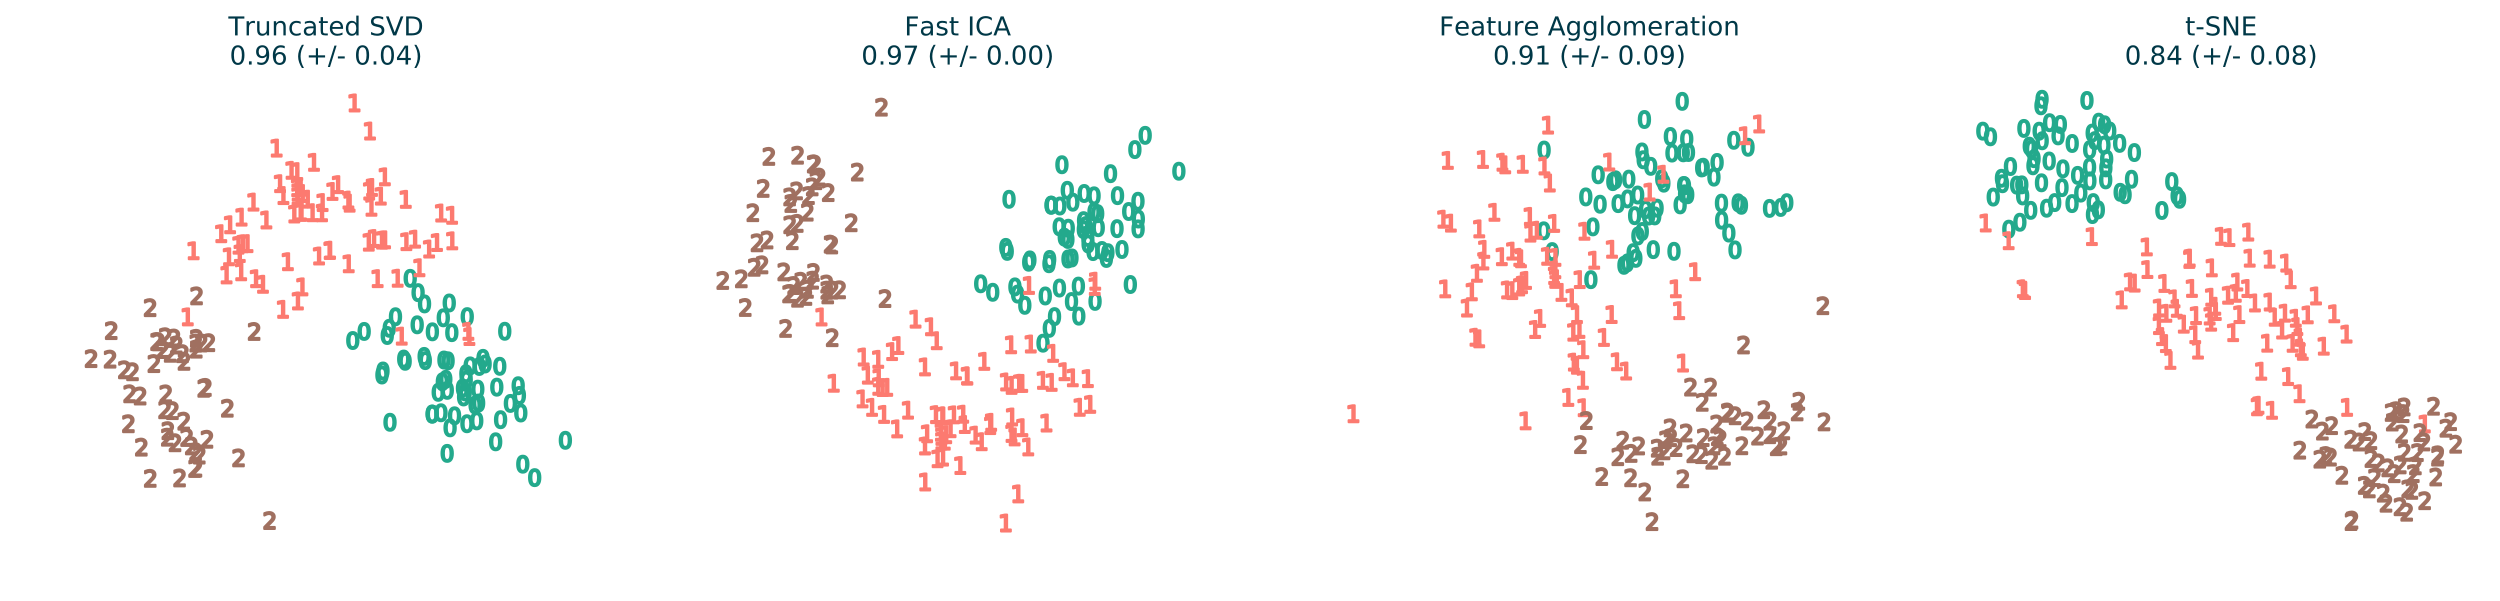 <?xml version="1.0" encoding="utf-8" standalone="no"?>
<!DOCTYPE svg PUBLIC "-//W3C//DTD SVG 1.1//EN"
  "http://www.w3.org/Graphics/SVG/1.1/DTD/svg11.dtd">
<!-- Created with matplotlib (https://matplotlib.org/) -->
<svg height="277.074pt" version="1.1" viewBox="0 0 1152.142 277.074" width="1152.142pt" xmlns="http://www.w3.org/2000/svg" xmlns:xlink="http://www.w3.org/1999/xlink">
 <defs>
  <style type="text/css">
*{stroke-linecap:butt;stroke-linejoin:round;}
  </style>
 </defs>
 <g id="figure_1">
  <g id="patch_1">
   <path d="M 0 277.074 
L 1152.142 277.074 
L 1152.142 0 
L 0 0 
z
" style="fill:#ffffff;"/>
  </g>
  <g id="axes_1">
   <g id="PathCollection_1">
    <defs>
     <path d="M 0.337 -3.073 
Q -0.442 -3.073 -0.836 -2.305 
Q -1.228 -1.538 -1.228 0.002 
Q -1.228 1.537 -0.836 2.305 
Q -0.442 3.073 0.337 3.073 
Q 1.122 3.073 1.514 2.305 
Q 1.908 1.537 1.908 0.002 
Q 1.908 -1.538 1.514 -2.305 
Q 1.122 -3.073 0.337 -3.073 
z
M 0.337 -3.873 
Q 1.593 -3.873 2.255 -2.879 
Q 2.918 -1.887 2.918 0.002 
Q 2.918 1.887 2.255 2.881 
Q 1.593 3.873 0.337 3.873 
Q -0.918 3.873 -1.58 2.881 
Q -2.243 1.887 -2.243 0.002 
Q -2.243 -1.887 -1.58 -2.879 
Q -0.918 -3.873 0.337 -3.873 
z
" id="m9882c428ab" style="stroke:#23a98c;"/>
    </defs>
    <g clip-path="url(#p1fa54a6e53)">
     <use style="fill:#23a98c;stroke:#23a98c;" x="234.877" xlink:href="#m9882c428ab" y="185.919"/>
     <use style="fill:#23a98c;stroke:#23a98c;" x="206.705" xlink:href="#m9882c428ab" y="139.632"/>
     <use style="fill:#23a98c;stroke:#23a98c;" x="214.523" xlink:href="#m9882c428ab" y="175.178"/>
     <use style="fill:#23a98c;stroke:#23a98c;" x="246.079" xlink:href="#m9882c428ab" y="220.12"/>
     <use style="fill:#23a98c;stroke:#23a98c;" x="176.161" xlink:href="#m9882c428ab" y="170.975"/>
     <use style="fill:#23a98c;stroke:#23a98c;" x="228.096" xlink:href="#m9882c428ab" y="203.605"/>
     <use style="fill:#23a98c;stroke:#23a98c;" x="212.802" xlink:href="#m9882c428ab" y="178.921"/>
     <use style="fill:#23a98c;stroke:#23a98c;" x="202.888" xlink:href="#m9882c428ab" y="190.23"/>
     <use style="fill:#23a98c;stroke:#23a98c;" x="214.374" xlink:href="#m9882c428ab" y="172.232"/>
     <use style="fill:#23a98c;stroke:#23a98c;" x="220.55" xlink:href="#m9882c428ab" y="168.881"/>
     <use style="fill:#23a98c;stroke:#23a98c;" x="239.023" xlink:href="#m9882c428ab" y="182.242"/>
     <use style="fill:#23a98c;stroke:#23a98c;" x="195.137" xlink:href="#m9882c428ab" y="164.258"/>
     <use style="fill:#23a98c;stroke:#23a98c;" x="204.263" xlink:href="#m9882c428ab" y="165.919"/>
     <use style="fill:#23a98c;stroke:#23a98c;" x="238.474" xlink:href="#m9882c428ab" y="177.769"/>
     <use style="fill:#23a98c;stroke:#23a98c;" x="260.217" xlink:href="#m9882c428ab" y="202.916"/>
     <use style="fill:#23a98c;stroke:#23a98c;" x="209.141" xlink:href="#m9882c428ab" y="191.626"/>
     <use style="fill:#23a98c;stroke:#23a98c;" x="205.751" xlink:href="#m9882c428ab" y="208.943"/>
     <use style="fill:#23a98c;stroke:#23a98c;" x="198.806" xlink:href="#m9882c428ab" y="190.813"/>
     <use style="fill:#23a98c;stroke:#23a98c;" x="240.607" xlink:href="#m9882c428ab" y="213.919"/>
     <use style="fill:#23a98c;stroke:#23a98c;" x="203.527" xlink:href="#m9882c428ab" y="175.959"/>
     <use style="fill:#23a98c;stroke:#23a98c;" x="229.983" xlink:href="#m9882c428ab" y="168.815"/>
     <use style="fill:#23a98c;stroke:#23a98c;" x="178.137" xlink:href="#m9882c428ab" y="154.614"/>
     <use style="fill:#23a98c;stroke:#23a98c;" x="214.993" xlink:href="#m9882c428ab" y="145.924"/>
     <use style="fill:#23a98c;stroke:#23a98c;" x="192.344" xlink:href="#m9882c428ab" y="134.867"/>
     <use style="fill:#23a98c;stroke:#23a98c;" x="195.31" xlink:href="#m9882c428ab" y="140.055"/>
     <use style="fill:#23a98c;stroke:#23a98c;" x="175.682" xlink:href="#m9882c428ab" y="172.821"/>
     <use style="fill:#23a98c;stroke:#23a98c;" x="195.659" xlink:href="#m9882c428ab" y="166.191"/>
     <use style="fill:#23a98c;stroke:#23a98c;" x="181.924" xlink:href="#m9882c428ab" y="145.977"/>
     <use style="fill:#23a98c;stroke:#23a98c;" x="206.17" xlink:href="#m9882c428ab" y="166.28"/>
     <use style="fill:#23a98c;stroke:#23a98c;" x="207.892" xlink:href="#m9882c428ab" y="153.304"/>
     <use style="fill:#23a98c;stroke:#23a98c;" x="214.103" xlink:href="#m9882c428ab" y="180.64"/>
     <use style="fill:#23a98c;stroke:#23a98c;" x="218.611" xlink:href="#m9882c428ab" y="186.659"/>
     <use style="fill:#23a98c;stroke:#23a98c;" x="191.927" xlink:href="#m9882c428ab" y="149.689"/>
     <use style="fill:#23a98c;stroke:#23a98c;" x="198.9" xlink:href="#m9882c428ab" y="190.858"/>
     <use style="fill:#23a98c;stroke:#23a98c;" x="186.376" xlink:href="#m9882c428ab" y="166.498"/>
     <use style="fill:#23a98c;stroke:#23a98c;" x="198.929" xlink:href="#m9882c428ab" y="152.92"/>
     <use style="fill:#23a98c;stroke:#23a98c;" x="185.726" xlink:href="#m9882c428ab" y="165.474"/>
     <use style="fill:#23a98c;stroke:#23a98c;" x="179.044" xlink:href="#m9882c428ab" y="151.289"/>
     <use style="fill:#23a98c;stroke:#23a98c;" x="188.711" xlink:href="#m9882c428ab" y="128.273"/>
     <use style="fill:#23a98c;stroke:#23a98c;" x="214.855" xlink:href="#m9882c428ab" y="195.284"/>
     <use style="fill:#23a98c;stroke:#23a98c;" x="216.338" xlink:href="#m9882c428ab" y="168.625"/>
     <use style="fill:#23a98c;stroke:#23a98c;" x="167.5" xlink:href="#m9882c428ab" y="152.744"/>
     <use style="fill:#23a98c;stroke:#23a98c;" x="228.619" xlink:href="#m9882c428ab" y="178.428"/>
     <use style="fill:#23a98c;stroke:#23a98c;" x="162.252" xlink:href="#m9882c428ab" y="156.932"/>
     <use style="fill:#23a98c;stroke:#23a98c;" x="203.955" xlink:href="#m9882c428ab" y="146.467"/>
     <use style="fill:#23a98c;stroke:#23a98c;" x="179.399" xlink:href="#m9882c428ab" y="194.61"/>
     <use style="fill:#23a98c;stroke:#23a98c;" x="219.862" xlink:href="#m9882c428ab" y="179.351"/>
     <use style="fill:#23a98c;stroke:#23a98c;" x="222.272" xlink:href="#m9882c428ab" y="165.151"/>
     <use style="fill:#23a98c;stroke:#23a98c;" x="201.627" xlink:href="#m9882c428ab" y="180.801"/>
     <use style="fill:#23a98c;stroke:#23a98c;" x="219.376" xlink:href="#m9882c428ab" y="193.955"/>
     <use style="fill:#23a98c;stroke:#23a98c;" x="232.286" xlink:href="#m9882c428ab" y="152.667"/>
     <use style="fill:#23a98c;stroke:#23a98c;" x="223.23" xlink:href="#m9882c428ab" y="167.731"/>
     <use style="fill:#23a98c;stroke:#23a98c;" x="239.681" xlink:href="#m9882c428ab" y="190.328"/>
     <use style="fill:#23a98c;stroke:#23a98c;" x="207.095" xlink:href="#m9882c428ab" y="197.164"/>
     <use style="fill:#23a98c;stroke:#23a98c;" x="205.116" xlink:href="#m9882c428ab" y="174.803"/>
     <use style="fill:#23a98c;stroke:#23a98c;" x="213.317" xlink:href="#m9882c428ab" y="182.937"/>
     <use style="fill:#23a98c;stroke:#23a98c;" x="220.242" xlink:href="#m9882c428ab" y="185.738"/>
     <use style="fill:#23a98c;stroke:#23a98c;" x="205.796" xlink:href="#m9882c428ab" y="179.894"/>
     <use style="fill:#23a98c;stroke:#23a98c;" x="230.364" xlink:href="#m9882c428ab" y="193.424"/>
    </g>
   </g>
   <g id="PathCollection_2">
    <defs>
     <path d="M -1.571 2.991 
L 0.14 2.991 
L 0.14 -2.918 
L -1.722 -2.545 
L -1.722 -3.499 
L 0.13 -3.873 
L 1.178 -3.873 
L 1.178 2.991 
L 2.889 2.991 
L 2.889 3.873 
L -1.571 3.873 
z
" id="mdb575c7287" style="stroke:#fc7a70;"/>
    </defs>
    <g clip-path="url(#p1fa54a6e53)">
     <use style="fill:#fc7a70;stroke:#fc7a70;" x="126.868" xlink:href="#mdb575c7287" y="68.252"/>
     <use style="fill:#fc7a70;stroke:#fc7a70;" x="111.25" xlink:href="#mdb575c7287" y="112.33"/>
     <use style="fill:#fc7a70;stroke:#fc7a70;" x="103.776" xlink:href="#mdb575c7287" y="126.695"/>
     <use style="fill:#fc7a70;stroke:#fc7a70;" x="151.272" xlink:href="#mdb575c7287" y="115.421"/>
     <use style="fill:#fc7a70;stroke:#fc7a70;" x="202.655" xlink:href="#mdb575c7287" y="98.17"/>
     <use style="fill:#fc7a70;stroke:#fc7a70;" x="134.982" xlink:href="#mdb575c7287" y="98.612"/>
     <use style="fill:#fc7a70;stroke:#fc7a70;" x="173.396" xlink:href="#mdb575c7287" y="128.417"/>
     <use style="fill:#fc7a70;stroke:#fc7a70;" x="207.699" xlink:href="#mdb575c7287" y="99.223"/>
     <use style="fill:#fc7a70;stroke:#fc7a70;" x="155.158" xlink:href="#mdb575c7287" y="85.09"/>
     <use style="fill:#fc7a70;stroke:#fc7a70;" x="129.814" xlink:href="#mdb575c7287" y="142.572"/>
     <use style="fill:#fc7a70;stroke:#fc7a70;" x="200.756" xlink:href="#mdb575c7287" y="111.761"/>
     <use style="fill:#fc7a70;stroke:#fc7a70;" x="110.493" xlink:href="#mdb575c7287" y="125.263"/>
     <use style="fill:#fc7a70;stroke:#fc7a70;" x="192.667" xlink:href="#mdb575c7287" y="123.394"/>
     <use style="fill:#fc7a70;stroke:#fc7a70;" x="132.038" xlink:href="#mdb575c7287" y="120.609"/>
     <use style="fill:#fc7a70;stroke:#fc7a70;" x="215.68" xlink:href="#mdb575c7287" y="155.095"/>
     <use style="fill:#fc7a70;stroke:#fc7a70;" x="197.116" xlink:href="#mdb575c7287" y="114.767"/>
     <use style="fill:#fc7a70;stroke:#fc7a70;" x="128.41" xlink:href="#mdb575c7287" y="84.648"/>
     <use style="fill:#fc7a70;stroke:#fc7a70;" x="159.907" xlink:href="#mdb575c7287" y="92.207"/>
     <use style="fill:#fc7a70;stroke:#fc7a70;" x="113.415" xlink:href="#mdb575c7287" y="112.28"/>
     <use style="fill:#fc7a70;stroke:#fc7a70;" x="182.624" xlink:href="#mdb575c7287" y="128.236"/>
     <use style="fill:#fc7a70;stroke:#fc7a70;" x="160.063" xlink:href="#mdb575c7287" y="121.562"/>
     <use style="fill:#fc7a70;stroke:#fc7a70;" x="169.881" xlink:href="#mdb575c7287" y="60.397"/>
     <use style="fill:#fc7a70;stroke:#fc7a70;" x="176.814" xlink:href="#mdb575c7287" y="110.526"/>
     <use style="fill:#fc7a70;stroke:#fc7a70;" x="137.902" xlink:href="#mdb575c7287" y="86.285"/>
     <use style="fill:#fc7a70;stroke:#fc7a70;" x="85.897" xlink:href="#mdb575c7287" y="146.039"/>
     <use style="fill:#fc7a70;stroke:#fc7a70;" x="171.745" xlink:href="#mdb575c7287" y="109.927"/>
     <use style="fill:#fc7a70;stroke:#fc7a70;" x="170.538" xlink:href="#mdb575c7287" y="95.523"/>
     <use style="fill:#fc7a70;stroke:#fc7a70;" x="129.966" xlink:href="#mdb575c7287" y="90.125"/>
     <use style="fill:#fc7a70;stroke:#fc7a70;" x="136.295" xlink:href="#mdb575c7287" y="86.5"/>
     <use style="fill:#fc7a70;stroke:#fc7a70;" x="122.123" xlink:href="#mdb575c7287" y="101.368"/>
     <use style="fill:#fc7a70;stroke:#fc7a70;" x="136.354" xlink:href="#mdb575c7287" y="79.088"/>
     <use style="fill:#fc7a70;stroke:#fc7a70;" x="116.165" xlink:href="#mdb575c7287" y="93.143"/>
     <use style="fill:#fc7a70;stroke:#fc7a70;" x="110.69" xlink:href="#mdb575c7287" y="100.066"/>
     <use style="fill:#fc7a70;stroke:#fc7a70;" x="101.325" xlink:href="#mdb575c7287" y="107.692"/>
     <use style="fill:#fc7a70;stroke:#fc7a70;" x="169.489" xlink:href="#mdb575c7287" y="88.065"/>
     <use style="fill:#fc7a70;stroke:#fc7a70;" x="174.852" xlink:href="#mdb575c7287" y="90.394"/>
     <use style="fill:#fc7a70;stroke:#fc7a70;" x="215.213" xlink:href="#mdb575c7287" y="152.726"/>
     <use style="fill:#fc7a70;stroke:#fc7a70;" x="136.654" xlink:href="#mdb575c7287" y="138.706"/>
     <use style="fill:#fc7a70;stroke:#fc7a70;" x="176.725" xlink:href="#mdb575c7287" y="81.484"/>
     <use style="fill:#fc7a70;stroke:#fc7a70;" x="207.785" xlink:href="#mdb575c7287" y="110.994"/>
     <use style="fill:#fc7a70;stroke:#fc7a70;" x="186.371" xlink:href="#mdb575c7287" y="91.887"/>
     <use style="fill:#fc7a70;stroke:#fc7a70;" x="170.788" xlink:href="#mdb575c7287" y="86.397"/>
     <use style="fill:#fc7a70;stroke:#fc7a70;" x="136.512" xlink:href="#mdb575c7287" y="88.581"/>
     <use style="fill:#fc7a70;stroke:#fc7a70;" x="146.392" xlink:href="#mdb575c7287" y="117.982"/>
     <use style="fill:#fc7a70;stroke:#fc7a70;" x="133.707" xlink:href="#mdb575c7287" y="78.504"/>
     <use style="fill:#fc7a70;stroke:#fc7a70;" x="160.475" xlink:href="#mdb575c7287" y="93.645"/>
     <use style="fill:#fc7a70;stroke:#fc7a70;" x="105.398" xlink:href="#mdb575c7287" y="103.581"/>
     <use style="fill:#fc7a70;stroke:#fc7a70;" x="141.174" xlink:href="#mdb575c7287" y="91.805"/>
     <use style="fill:#fc7a70;stroke:#fc7a70;" x="109.26" xlink:href="#mdb575c7287" y="113.004"/>
     <use style="fill:#fc7a70;stroke:#fc7a70;" x="152.593" xlink:href="#mdb575c7287" y="88.239"/>
     <use style="fill:#fc7a70;stroke:#fc7a70;" x="190.647" xlink:href="#mdb575c7287" y="110.231"/>
     <use style="fill:#fc7a70;stroke:#fc7a70;" x="186.635" xlink:href="#mdb575c7287" y="111.372"/>
     <use style="fill:#fc7a70;stroke:#fc7a70;" x="143.402" xlink:href="#mdb575c7287" y="98.025"/>
     <use style="fill:#fc7a70;stroke:#fc7a70;" x="117.339" xlink:href="#mdb575c7287" y="128.436"/>
     <use style="fill:#fc7a70;stroke:#fc7a70;" x="138.864" xlink:href="#mdb575c7287" y="89.198"/>
     <use style="fill:#fc7a70;stroke:#fc7a70;" x="137.92" xlink:href="#mdb575c7287" y="97.805"/>
     <use style="fill:#fc7a70;stroke:#fc7a70;" x="162.758" xlink:href="#mdb575c7287" y="47.457"/>
     <use style="fill:#fc7a70;stroke:#fc7a70;" x="144.059" xlink:href="#mdb575c7287" y="74.817"/>
     <use style="fill:#fc7a70;stroke:#fc7a70;" x="147.765" xlink:href="#mdb575c7287" y="98.068"/>
     <use style="fill:#fc7a70;stroke:#fc7a70;" x="88.593" xlink:href="#mdb575c7287" y="115.568"/>
     <use style="fill:#fc7a70;stroke:#fc7a70;" x="136.472" xlink:href="#mdb575c7287" y="90.429"/>
     <use style="fill:#fc7a70;stroke:#fc7a70;" x="169.31" xlink:href="#mdb575c7287" y="111.613"/>
     <use style="fill:#fc7a70;stroke:#fc7a70;" x="184.491" xlink:href="#mdb575c7287" y="154.916"/>
     <use style="fill:#fc7a70;stroke:#fc7a70;" x="120.546" xlink:href="#mdb575c7287" y="131.02"/>
     <use style="fill:#fc7a70;stroke:#fc7a70;" x="138.73" xlink:href="#mdb575c7287" y="132.21"/>
     <use style="fill:#fc7a70;stroke:#fc7a70;" x="175.387" xlink:href="#mdb575c7287" y="110.659"/>
     <use style="fill:#fc7a70;stroke:#fc7a70;" x="148.03" xlink:href="#mdb575c7287" y="93.351"/>
     <use style="fill:#fc7a70;stroke:#fc7a70;" x="151.472" xlink:href="#mdb575c7287" y="115.317"/>
     <use style="fill:#fc7a70;stroke:#fc7a70;" x="109.859" xlink:href="#mdb575c7287" y="116.844"/>
     <use style="fill:#fc7a70;stroke:#fc7a70;" x="138.292" xlink:href="#mdb575c7287" y="97.81"/>
     <use style="fill:#fc7a70;stroke:#fc7a70;" x="104.88" xlink:href="#mdb575c7287" y="118.352"/>
    </g>
   </g>
   <g id="PathCollection_3">
    <defs>
     <path d="M -0.795 3.007 
L 2.798 3.007 
L 2.798 3.873 
L -2.033 3.873 
L -2.033 3.007 
Q -1.447 2.4 -0.436 1.38 
Q 0.576 0.357 0.836 0.06 
Q 1.33 -0.494 1.526 -0.879 
Q 1.723 -1.264 1.723 -1.636 
Q 1.723 -2.242 1.297 -2.624 
Q 0.872 -3.007 0.188 -3.007 
Q -0.296 -3.007 -0.834 -2.839 
Q -1.371 -2.671 -1.982 -2.329 
L -1.982 -3.369 
Q -1.361 -3.619 -0.821 -3.746 
Q -0.28 -3.873 0.169 -3.873 
Q 1.351 -3.873 2.054 -3.281 
Q 2.757 -2.691 2.757 -1.702 
Q 2.757 -1.233 2.581 -0.812 
Q 2.406 -0.393 1.941 0.178 
Q 1.814 0.326 1.131 1.032 
Q 0.449 1.738 -0.795 3.007 
z
" id="ma8dee3699b" style="stroke:#a07060;"/>
    </defs>
    <g clip-path="url(#p1fa54a6e53)">
     <use style="fill:#a07060;stroke:#a07060;" x="116.729" xlink:href="#ma8dee3699b" y="152.755"/>
     <use style="fill:#a07060;stroke:#a07060;" x="89.827" xlink:href="#ma8dee3699b" y="158.074"/>
     <use style="fill:#a07060;stroke:#a07060;" x="75.772" xlink:href="#ma8dee3699b" y="155.19"/>
     <use style="fill:#a07060;stroke:#a07060;" x="95.874" xlink:href="#ma8dee3699b" y="157.909"/>
     <use style="fill:#a07060;stroke:#a07060;" x="90.199" xlink:href="#ma8dee3699b" y="136.343"/>
     <use style="fill:#a07060;stroke:#a07060;" x="72.544" xlink:href="#ma8dee3699b" y="157.523"/>
     <use style="fill:#a07060;stroke:#a07060;" x="50.87" xlink:href="#ma8dee3699b" y="152.343"/>
     <use style="fill:#a07060;stroke:#a07060;" x="50.343" xlink:href="#ma8dee3699b" y="165.501"/>
     <use style="fill:#a07060;stroke:#a07060;" x="71.769" xlink:href="#ma8dee3699b" y="157.404"/>
     <use style="fill:#a07060;stroke:#a07060;" x="90.082" xlink:href="#ma8dee3699b" y="155.923"/>
     <use style="fill:#a07060;stroke:#a07060;" x="79.795" xlink:href="#ma8dee3699b" y="155.788"/>
     <use style="fill:#a07060;stroke:#a07060;" x="92.319" xlink:href="#ma8dee3699b" y="158.02"/>
     <use style="fill:#a07060;stroke:#a07060;" x="74.533" xlink:href="#ma8dee3699b" y="161.061"/>
     <use style="fill:#a07060;stroke:#a07060;" x="90.064" xlink:href="#ma8dee3699b" y="160.881"/>
     <use style="fill:#a07060;stroke:#a07060;" x="94.27" xlink:href="#ma8dee3699b" y="178.536"/>
     <use style="fill:#a07060;stroke:#a07060;" x="83.693" xlink:href="#ma8dee3699b" y="162.987"/>
     <use style="fill:#a07060;stroke:#a07060;" x="41.586" xlink:href="#ma8dee3699b" y="165.24"/>
     <use style="fill:#a07060;stroke:#a07060;" x="59.345" xlink:href="#ma8dee3699b" y="181.47"/>
     <use style="fill:#a07060;stroke:#a07060;" x="79.077" xlink:href="#ma8dee3699b" y="189.229"/>
     <use style="fill:#a07060;stroke:#a07060;" x="76.721" xlink:href="#ma8dee3699b" y="201.486"/>
     <use style="fill:#a07060;stroke:#a07060;" x="91.45" xlink:href="#ma8dee3699b" y="209.7"/>
     <use style="fill:#a07060;stroke:#a07060;" x="85.621" xlink:href="#ma8dee3699b" y="201.596"/>
     <use style="fill:#a07060;stroke:#a07060;" x="104.379" xlink:href="#ma8dee3699b" y="188.111"/>
     <use style="fill:#a07060;stroke:#a07060;" x="80.27" xlink:href="#ma8dee3699b" y="204.035"/>
     <use style="fill:#a07060;stroke:#a07060;" x="80.855" xlink:href="#ma8dee3699b" y="158.994"/>
     <use style="fill:#a07060;stroke:#a07060;" x="58.779" xlink:href="#ma8dee3699b" y="195.268"/>
     <use style="fill:#a07060;stroke:#a07060;" x="76.971" xlink:href="#ma8dee3699b" y="198.468"/>
     <use style="fill:#a07060;stroke:#a07060;" x="64.191" xlink:href="#ma8dee3699b" y="182.491"/>
     <use style="fill:#a07060;stroke:#a07060;" x="123.825" xlink:href="#ma8dee3699b" y="239.884"/>
     <use style="fill:#a07060;stroke:#a07060;" x="109.534" xlink:href="#ma8dee3699b" y="211.009"/>
     <use style="fill:#a07060;stroke:#a07060;" x="70.526" xlink:href="#ma8dee3699b" y="167.545"/>
     <use style="fill:#a07060;stroke:#a07060;" x="93.5" xlink:href="#ma8dee3699b" y="178.937"/>
     <use style="fill:#a07060;stroke:#a07060;" x="78.043" xlink:href="#ma8dee3699b" y="162.801"/>
     <use style="fill:#a07060;stroke:#a07060;" x="84.408" xlink:href="#ma8dee3699b" y="166.498"/>
     <use style="fill:#a07060;stroke:#a07060;" x="75.458" xlink:href="#ma8dee3699b" y="188.832"/>
     <use style="fill:#a07060;stroke:#a07060;" x="60.683" xlink:href="#ma8dee3699b" y="171.306"/>
     <use style="fill:#a07060;stroke:#a07060;" x="89.277" xlink:href="#ma8dee3699b" y="215.847"/>
     <use style="fill:#a07060;stroke:#a07060;" x="75.972" xlink:href="#ma8dee3699b" y="181.516"/>
     <use style="fill:#a07060;stroke:#a07060;" x="94.994" xlink:href="#ma8dee3699b" y="202.436"/>
     <use style="fill:#a07060;stroke:#a07060;" x="89.918" xlink:href="#ma8dee3699b" y="215.751"/>
     <use style="fill:#a07060;stroke:#a07060;" x="68.784" xlink:href="#ma8dee3699b" y="141.771"/>
     <use style="fill:#a07060;stroke:#a07060;" x="56.921" xlink:href="#ma8dee3699b" y="170.4"/>
     <use style="fill:#a07060;stroke:#a07060;" x="87.765" xlink:href="#ma8dee3699b" y="205.465"/>
     <use style="fill:#a07060;stroke:#a07060;" x="64.741" xlink:href="#ma8dee3699b" y="206.051"/>
     <use style="fill:#a07060;stroke:#a07060;" x="84.295" xlink:href="#ma8dee3699b" y="194.092"/>
     <use style="fill:#a07060;stroke:#a07060;" x="82.364" xlink:href="#ma8dee3699b" y="220.238"/>
     <use style="fill:#a07060;stroke:#a07060;" x="89.763" xlink:href="#ma8dee3699b" y="208.162"/>
     <use style="fill:#a07060;stroke:#a07060;" x="68.857" xlink:href="#ma8dee3699b" y="220.447"/>
    </g>
   </g>
   <g id="text_1">
    <!-- Truncated SVD -->
    <defs>
     <path d="M -0.297 72.906 
L 61.375 72.906 
L 61.375 64.594 
L 35.5 64.594 
L 35.5 0 
L 25.594 0 
L 25.594 64.594 
L -0.297 64.594 
z
" id="DejaVuSans-84"/>
     <path d="M 41.109 46.297 
Q 39.594 47.172 37.812 47.578 
Q 36.031 48 33.891 48 
Q 26.266 48 22.188 43.047 
Q 18.109 38.094 18.109 28.812 
L 18.109 0 
L 9.078 0 
L 9.078 54.688 
L 18.109 54.688 
L 18.109 46.188 
Q 20.953 51.172 25.484 53.578 
Q 30.031 56 36.531 56 
Q 37.453 56 38.578 55.875 
Q 39.703 55.766 41.062 55.516 
z
" id="DejaVuSans-114"/>
     <path d="M 8.5 21.578 
L 8.5 54.688 
L 17.484 54.688 
L 17.484 21.922 
Q 17.484 14.156 20.5 10.266 
Q 23.531 6.391 29.594 6.391 
Q 36.859 6.391 41.078 11.031 
Q 45.312 15.672 45.312 23.688 
L 45.312 54.688 
L 54.297 54.688 
L 54.297 0 
L 45.312 0 
L 45.312 8.406 
Q 42.047 3.422 37.719 1 
Q 33.406 -1.422 27.688 -1.422 
Q 18.266 -1.422 13.375 4.438 
Q 8.5 10.297 8.5 21.578 
z
M 31.109 56 
z
" id="DejaVuSans-117"/>
     <path d="M 54.891 33.016 
L 54.891 0 
L 45.906 0 
L 45.906 32.719 
Q 45.906 40.484 42.875 44.328 
Q 39.844 48.188 33.797 48.188 
Q 26.516 48.188 22.312 43.547 
Q 18.109 38.922 18.109 30.906 
L 18.109 0 
L 9.078 0 
L 9.078 54.688 
L 18.109 54.688 
L 18.109 46.188 
Q 21.344 51.125 25.703 53.562 
Q 30.078 56 35.797 56 
Q 45.219 56 50.047 50.172 
Q 54.891 44.344 54.891 33.016 
z
" id="DejaVuSans-110"/>
     <path d="M 48.781 52.594 
L 48.781 44.188 
Q 44.969 46.297 41.141 47.344 
Q 37.312 48.391 33.406 48.391 
Q 24.656 48.391 19.812 42.844 
Q 14.984 37.312 14.984 27.297 
Q 14.984 17.281 19.812 11.734 
Q 24.656 6.203 33.406 6.203 
Q 37.312 6.203 41.141 7.25 
Q 44.969 8.297 48.781 10.406 
L 48.781 2.094 
Q 45.016 0.344 40.984 -0.531 
Q 36.969 -1.422 32.422 -1.422 
Q 20.062 -1.422 12.781 6.344 
Q 5.516 14.109 5.516 27.297 
Q 5.516 40.672 12.859 48.328 
Q 20.219 56 33.016 56 
Q 37.156 56 41.109 55.141 
Q 45.062 54.297 48.781 52.594 
z
" id="DejaVuSans-99"/>
     <path d="M 34.281 27.484 
Q 23.391 27.484 19.188 25 
Q 14.984 22.516 14.984 16.5 
Q 14.984 11.719 18.141 8.906 
Q 21.297 6.109 26.703 6.109 
Q 34.188 6.109 38.703 11.406 
Q 43.219 16.703 43.219 25.484 
L 43.219 27.484 
z
M 52.203 31.203 
L 52.203 0 
L 43.219 0 
L 43.219 8.297 
Q 40.141 3.328 35.547 0.953 
Q 30.953 -1.422 24.312 -1.422 
Q 15.922 -1.422 10.953 3.297 
Q 6 8.016 6 15.922 
Q 6 25.141 12.172 29.828 
Q 18.359 34.516 30.609 34.516 
L 43.219 34.516 
L 43.219 35.406 
Q 43.219 41.609 39.141 45 
Q 35.062 48.391 27.688 48.391 
Q 23 48.391 18.547 47.266 
Q 14.109 46.141 10.016 43.891 
L 10.016 52.203 
Q 14.938 54.109 19.578 55.047 
Q 24.219 56 28.609 56 
Q 40.484 56 46.344 49.844 
Q 52.203 43.703 52.203 31.203 
z
" id="DejaVuSans-97"/>
     <path d="M 18.312 70.219 
L 18.312 54.688 
L 36.812 54.688 
L 36.812 47.703 
L 18.312 47.703 
L 18.312 18.016 
Q 18.312 11.328 20.141 9.422 
Q 21.969 7.516 27.594 7.516 
L 36.812 7.516 
L 36.812 0 
L 27.594 0 
Q 17.188 0 13.234 3.875 
Q 9.281 7.766 9.281 18.016 
L 9.281 47.703 
L 2.688 47.703 
L 2.688 54.688 
L 9.281 54.688 
L 9.281 70.219 
z
" id="DejaVuSans-116"/>
     <path d="M 56.203 29.594 
L 56.203 25.203 
L 14.891 25.203 
Q 15.484 15.922 20.484 11.062 
Q 25.484 6.203 34.422 6.203 
Q 39.594 6.203 44.453 7.469 
Q 49.312 8.734 54.109 11.281 
L 54.109 2.781 
Q 49.266 0.734 44.188 -0.344 
Q 39.109 -1.422 33.891 -1.422 
Q 20.797 -1.422 13.156 6.188 
Q 5.516 13.812 5.516 26.812 
Q 5.516 40.234 12.766 48.109 
Q 20.016 56 32.328 56 
Q 43.359 56 49.781 48.891 
Q 56.203 41.797 56.203 29.594 
z
M 47.219 32.234 
Q 47.125 39.594 43.094 43.984 
Q 39.062 48.391 32.422 48.391 
Q 24.906 48.391 20.391 44.141 
Q 15.875 39.891 15.188 32.172 
z
" id="DejaVuSans-101"/>
     <path d="M 45.406 46.391 
L 45.406 75.984 
L 54.391 75.984 
L 54.391 0 
L 45.406 0 
L 45.406 8.203 
Q 42.578 3.328 38.25 0.953 
Q 33.938 -1.422 27.875 -1.422 
Q 17.969 -1.422 11.734 6.484 
Q 5.516 14.406 5.516 27.297 
Q 5.516 40.188 11.734 48.094 
Q 17.969 56 27.875 56 
Q 33.938 56 38.25 53.625 
Q 42.578 51.266 45.406 46.391 
z
M 14.797 27.297 
Q 14.797 17.391 18.875 11.75 
Q 22.953 6.109 30.078 6.109 
Q 37.203 6.109 41.297 11.75 
Q 45.406 17.391 45.406 27.297 
Q 45.406 37.203 41.297 42.844 
Q 37.203 48.484 30.078 48.484 
Q 22.953 48.484 18.875 42.844 
Q 14.797 37.203 14.797 27.297 
z
" id="DejaVuSans-100"/>
     <path id="DejaVuSans-32"/>
     <path d="M 53.516 70.516 
L 53.516 60.891 
Q 47.906 63.578 42.922 64.891 
Q 37.938 66.219 33.297 66.219 
Q 25.25 66.219 20.875 63.094 
Q 16.5 59.969 16.5 54.203 
Q 16.5 49.359 19.406 46.891 
Q 22.312 44.438 30.422 42.922 
L 36.375 41.703 
Q 47.406 39.594 52.656 34.297 
Q 57.906 29 57.906 20.125 
Q 57.906 9.516 50.797 4.047 
Q 43.703 -1.422 29.984 -1.422 
Q 24.812 -1.422 18.969 -0.25 
Q 13.141 0.922 6.891 3.219 
L 6.891 13.375 
Q 12.891 10.016 18.656 8.297 
Q 24.422 6.594 29.984 6.594 
Q 38.422 6.594 43.016 9.906 
Q 47.609 13.234 47.609 19.391 
Q 47.609 24.75 44.312 27.781 
Q 41.016 30.812 33.5 32.328 
L 27.484 33.5 
Q 16.453 35.688 11.516 40.375 
Q 6.594 45.062 6.594 53.422 
Q 6.594 63.094 13.406 68.656 
Q 20.219 74.219 32.172 74.219 
Q 37.312 74.219 42.625 73.281 
Q 47.953 72.359 53.516 70.516 
z
" id="DejaVuSans-83"/>
     <path d="M 28.609 0 
L 0.781 72.906 
L 11.078 72.906 
L 34.188 11.531 
L 57.328 72.906 
L 67.578 72.906 
L 39.797 0 
z
" id="DejaVuSans-86"/>
     <path d="M 19.672 64.797 
L 19.672 8.109 
L 31.594 8.109 
Q 46.688 8.109 53.688 14.938 
Q 60.688 21.781 60.688 36.531 
Q 60.688 51.172 53.688 57.984 
Q 46.688 64.797 31.594 64.797 
z
M 9.812 72.906 
L 30.078 72.906 
Q 51.266 72.906 61.172 64.094 
Q 71.094 55.281 71.094 36.531 
Q 71.094 17.672 61.125 8.828 
Q 51.172 0 30.078 0 
L 9.812 0 
z
" id="DejaVuSans-68"/>
    </defs>
    <g style="fill:#003847;" transform="translate(105.254 16.318)scale(0.12 -0.12)">
     <use xlink:href="#DejaVuSans-84"/>
     <use x="60.865" xlink:href="#DejaVuSans-114"/>
     <use x="101.979" xlink:href="#DejaVuSans-117"/>
     <use x="165.357" xlink:href="#DejaVuSans-110"/>
     <use x="228.736" xlink:href="#DejaVuSans-99"/>
     <use x="283.717" xlink:href="#DejaVuSans-97"/>
     <use x="344.996" xlink:href="#DejaVuSans-116"/>
     <use x="384.205" xlink:href="#DejaVuSans-101"/>
     <use x="445.729" xlink:href="#DejaVuSans-100"/>
     <use x="509.205" xlink:href="#DejaVuSans-32"/>
     <use x="540.992" xlink:href="#DejaVuSans-83"/>
     <use x="604.469" xlink:href="#DejaVuSans-86"/>
     <use x="672.877" xlink:href="#DejaVuSans-68"/>
    </g>
    <!-- 0.96 (+/- 0.04) -->
    <defs>
     <path d="M 31.781 66.406 
Q 24.172 66.406 20.328 58.906 
Q 16.5 51.422 16.5 36.375 
Q 16.5 21.391 20.328 13.891 
Q 24.172 6.391 31.781 6.391 
Q 39.453 6.391 43.281 13.891 
Q 47.125 21.391 47.125 36.375 
Q 47.125 51.422 43.281 58.906 
Q 39.453 66.406 31.781 66.406 
z
M 31.781 74.219 
Q 44.047 74.219 50.516 64.516 
Q 56.984 54.828 56.984 36.375 
Q 56.984 17.969 50.516 8.266 
Q 44.047 -1.422 31.781 -1.422 
Q 19.531 -1.422 13.062 8.266 
Q 6.594 17.969 6.594 36.375 
Q 6.594 54.828 13.062 64.516 
Q 19.531 74.219 31.781 74.219 
z
" id="DejaVuSans-48"/>
     <path d="M 10.688 12.406 
L 21 12.406 
L 21 0 
L 10.688 0 
z
" id="DejaVuSans-46"/>
     <path d="M 10.984 1.516 
L 10.984 10.5 
Q 14.703 8.734 18.5 7.812 
Q 22.312 6.891 25.984 6.891 
Q 35.75 6.891 40.891 13.453 
Q 46.047 20.016 46.781 33.406 
Q 43.953 29.203 39.594 26.953 
Q 35.25 24.703 29.984 24.703 
Q 19.047 24.703 12.672 31.312 
Q 6.297 37.938 6.297 49.422 
Q 6.297 60.641 12.938 67.422 
Q 19.578 74.219 30.609 74.219 
Q 43.266 74.219 49.922 64.516 
Q 56.594 54.828 56.594 36.375 
Q 56.594 19.141 48.406 8.859 
Q 40.234 -1.422 26.422 -1.422 
Q 22.703 -1.422 18.891 -0.688 
Q 15.094 0.047 10.984 1.516 
z
M 30.609 32.422 
Q 37.25 32.422 41.125 36.953 
Q 45.016 41.5 45.016 49.422 
Q 45.016 57.281 41.125 61.844 
Q 37.25 66.406 30.609 66.406 
Q 23.969 66.406 20.094 61.844 
Q 16.219 57.281 16.219 49.422 
Q 16.219 41.5 20.094 36.953 
Q 23.969 32.422 30.609 32.422 
z
" id="DejaVuSans-57"/>
     <path d="M 33.016 40.375 
Q 26.375 40.375 22.484 35.828 
Q 18.609 31.297 18.609 23.391 
Q 18.609 15.531 22.484 10.953 
Q 26.375 6.391 33.016 6.391 
Q 39.656 6.391 43.531 10.953 
Q 47.406 15.531 47.406 23.391 
Q 47.406 31.297 43.531 35.828 
Q 39.656 40.375 33.016 40.375 
z
M 52.594 71.297 
L 52.594 62.312 
Q 48.875 64.062 45.094 64.984 
Q 41.312 65.922 37.594 65.922 
Q 27.828 65.922 22.672 59.328 
Q 17.531 52.734 16.797 39.406 
Q 19.672 43.656 24.016 45.922 
Q 28.375 48.188 33.594 48.188 
Q 44.578 48.188 50.953 41.516 
Q 57.328 34.859 57.328 23.391 
Q 57.328 12.156 50.688 5.359 
Q 44.047 -1.422 33.016 -1.422 
Q 20.359 -1.422 13.672 8.266 
Q 6.984 17.969 6.984 36.375 
Q 6.984 53.656 15.188 63.938 
Q 23.391 74.219 37.203 74.219 
Q 40.922 74.219 44.703 73.484 
Q 48.484 72.75 52.594 71.297 
z
" id="DejaVuSans-54"/>
     <path d="M 31 75.875 
Q 24.469 64.656 21.281 53.656 
Q 18.109 42.672 18.109 31.391 
Q 18.109 20.125 21.312 9.062 
Q 24.516 -2 31 -13.188 
L 23.188 -13.188 
Q 15.875 -1.703 12.234 9.375 
Q 8.594 20.453 8.594 31.391 
Q 8.594 42.281 12.203 53.312 
Q 15.828 64.359 23.188 75.875 
z
" id="DejaVuSans-40"/>
     <path d="M 46 62.703 
L 46 35.5 
L 73.188 35.5 
L 73.188 27.203 
L 46 27.203 
L 46 0 
L 37.797 0 
L 37.797 27.203 
L 10.594 27.203 
L 10.594 35.5 
L 37.797 35.5 
L 37.797 62.703 
z
" id="DejaVuSans-43"/>
     <path d="M 25.391 72.906 
L 33.688 72.906 
L 8.297 -9.281 
L 0 -9.281 
z
" id="DejaVuSans-47"/>
     <path d="M 4.891 31.391 
L 31.203 31.391 
L 31.203 23.391 
L 4.891 23.391 
z
" id="DejaVuSans-45"/>
     <path d="M 37.797 64.312 
L 12.891 25.391 
L 37.797 25.391 
z
M 35.203 72.906 
L 47.609 72.906 
L 47.609 25.391 
L 58.016 25.391 
L 58.016 17.188 
L 47.609 17.188 
L 47.609 0 
L 37.797 0 
L 37.797 17.188 
L 4.891 17.188 
L 4.891 26.703 
z
" id="DejaVuSans-52"/>
     <path d="M 8.016 75.875 
L 15.828 75.875 
Q 23.141 64.359 26.781 53.312 
Q 30.422 42.281 30.422 31.391 
Q 30.422 20.453 26.781 9.375 
Q 23.141 -1.703 15.828 -13.188 
L 8.016 -13.188 
Q 14.5 -2 17.703 9.062 
Q 20.906 20.125 20.906 31.391 
Q 20.906 42.672 17.703 53.656 
Q 14.5 64.656 8.016 75.875 
z
" id="DejaVuSans-41"/>
    </defs>
    <g style="fill:#003847;" transform="translate(105.818 29.756)scale(0.12 -0.12)">
     <use xlink:href="#DejaVuSans-48"/>
     <use x="63.623" xlink:href="#DejaVuSans-46"/>
     <use x="95.41" xlink:href="#DejaVuSans-57"/>
     <use x="159.033" xlink:href="#DejaVuSans-54"/>
     <use x="222.656" xlink:href="#DejaVuSans-32"/>
     <use x="254.443" xlink:href="#DejaVuSans-40"/>
     <use x="293.457" xlink:href="#DejaVuSans-43"/>
     <use x="377.246" xlink:href="#DejaVuSans-47"/>
     <use x="410.938" xlink:href="#DejaVuSans-45"/>
     <use x="447.021" xlink:href="#DejaVuSans-32"/>
     <use x="478.809" xlink:href="#DejaVuSans-48"/>
     <use x="542.432" xlink:href="#DejaVuSans-46"/>
     <use x="574.219" xlink:href="#DejaVuSans-48"/>
     <use x="637.842" xlink:href="#DejaVuSans-52"/>
     <use x="701.465" xlink:href="#DejaVuSans-41"/>
    </g>
   </g>
  </g>
  <g id="axes_2">
   <g id="PathCollection_4">
    <g clip-path="url(#paf2bc70874)">
     <use style="fill:#23a98c;stroke:#23a98c;" x="519.839" xlink:href="#m9882c428ab" y="97.471"/>
     <use style="fill:#23a98c;stroke:#23a98c;" x="496.838" xlink:href="#m9882c428ab" y="145.697"/>
     <use style="fill:#23a98c;stroke:#23a98c;" x="500.98" xlink:href="#m9882c428ab" y="109.442"/>
     <use style="fill:#23a98c;stroke:#23a98c;" x="527.427" xlink:href="#m9882c428ab" y="62.379"/>
     <use style="fill:#23a98c;stroke:#23a98c;" x="463.85" xlink:href="#m9882c428ab" y="115.845"/>
     <use style="fill:#23a98c;stroke:#23a98c;" x="511.458" xlink:href="#m9882c428ab" y="80.035"/>
     <use style="fill:#23a98c;stroke:#23a98c;" x="498.926" xlink:href="#m9882c428ab" y="105.768"/>
     <use style="fill:#23a98c;stroke:#23a98c;" x="488.107" xlink:href="#m9882c428ab" y="94.935"/>
     <use style="fill:#23a98c;stroke:#23a98c;" x="501.125" xlink:href="#m9882c428ab" y="112.419"/>
     <use style="fill:#23a98c;stroke:#23a98c;" x="507.5" xlink:href="#m9882c428ab" y="115.446"/>
     <use style="fill:#23a98c;stroke:#23a98c;" x="524.261" xlink:href="#m9882c428ab" y="100.94"/>
     <use style="fill:#23a98c;stroke:#23a98c;" x="483.085" xlink:href="#m9882c428ab" y="121.54"/>
     <use style="fill:#23a98c;stroke:#23a98c;" x="491.852" xlink:href="#m9882c428ab" y="119.351"/>
     <use style="fill:#23a98c;stroke:#23a98c;" x="524.165" xlink:href="#m9882c428ab" y="105.478"/>
     <use style="fill:#23a98c;stroke:#23a98c;" x="542.962" xlink:href="#m9882c428ab" y="78.913"/>
     <use style="fill:#23a98c;stroke:#23a98c;" x="494.089" xlink:href="#m9882c428ab" y="93.175"/>
     <use style="fill:#23a98c;stroke:#23a98c;" x="489.062" xlink:href="#m9882c428ab" y="75.92"/>
     <use style="fill:#23a98c;stroke:#23a98c;" x="484.054" xlink:href="#m9882c428ab" y="94.578"/>
     <use style="fill:#23a98c;stroke:#23a98c;" x="522.684" xlink:href="#m9882c428ab" y="68.936"/>
     <use style="fill:#23a98c;stroke:#23a98c;" x="490.141" xlink:href="#m9882c428ab" y="109.277"/>
     <use style="fill:#23a98c;stroke:#23a98c;" x="516.738" xlink:href="#m9882c428ab" y="114.979"/>
     <use style="fill:#23a98c;stroke:#23a98c;" x="467.399" xlink:href="#m9882c428ab" y="132.218"/>
     <use style="fill:#23a98c;stroke:#23a98c;" x="504.328" xlink:href="#m9882c428ab" y="138.889"/>
     <use style="fill:#23a98c;stroke:#23a98c;" x="483.253" xlink:href="#m9882c428ab" y="151.309"/>
     <use style="fill:#23a98c;stroke:#23a98c;" x="485.644" xlink:href="#m9882c428ab" y="145.915"/>
     <use style="fill:#23a98c;stroke:#23a98c;" x="463.199" xlink:href="#m9882c428ab" y="114.013"/>
     <use style="fill:#23a98c;stroke:#23a98c;" x="483.405" xlink:href="#m9882c428ab" y="119.563"/>
     <use style="fill:#23a98c;stroke:#23a98c;" x="471.958" xlink:href="#m9882c428ab" y="140.705"/>
     <use style="fill:#23a98c;stroke:#23a98c;" x="493.683" xlink:href="#m9882c428ab" y="118.88"/>
     <use style="fill:#23a98c;stroke:#23a98c;" x="496.649" xlink:href="#m9882c428ab" y="131.855"/>
     <use style="fill:#23a98c;stroke:#23a98c;" x="500.029" xlink:href="#m9882c428ab" y="103.963"/>
     <use style="fill:#23a98c;stroke:#23a98c;" x="503.847" xlink:href="#m9882c428ab" y="97.644"/>
     <use style="fill:#23a98c;stroke:#23a98c;" x="481.381" xlink:href="#m9882c428ab" y="136.399"/>
     <use style="fill:#23a98c;stroke:#23a98c;" x="484.142" xlink:href="#m9882c428ab" y="94.528"/>
     <use style="fill:#23a98c;stroke:#23a98c;" x="474.289" xlink:href="#m9882c428ab" y="119.779"/>
     <use style="fill:#23a98c;stroke:#23a98c;" x="487.916" xlink:href="#m9882c428ab" y="132.749"/>
     <use style="fill:#23a98c;stroke:#23a98c;" x="473.754" xlink:href="#m9882c428ab" y="120.847"/>
     <use style="fill:#23a98c;stroke:#23a98c;" x="468.615" xlink:href="#m9882c428ab" y="135.516"/>
     <use style="fill:#23a98c;stroke:#23a98c;" x="480.348" xlink:href="#m9882c428ab" y="158.158"/>
     <use style="fill:#23a98c;stroke:#23a98c;" x="499.32" xlink:href="#m9882c428ab" y="89.166"/>
     <use style="fill:#23a98c;stroke:#23a98c;" x="503.403" xlink:href="#m9882c428ab" y="115.941"/>
     <use style="fill:#23a98c;stroke:#23a98c;" x="457.173" xlink:href="#m9882c428ab" y="134.703"/>
     <use style="fill:#23a98c;stroke:#23a98c;" x="514.455" xlink:href="#m9882c428ab" y="105.371"/>
     <use style="fill:#23a98c;stroke:#23a98c;" x="451.624" xlink:href="#m9882c428ab" y="130.78"/>
     <use style="fill:#23a98c;stroke:#23a98c;" x="493.471" xlink:href="#m9882c428ab" y="138.966"/>
     <use style="fill:#23a98c;stroke:#23a98c;" x="464.686" xlink:href="#m9882c428ab" y="91.85"/>
     <use style="fill:#23a98c;stroke:#23a98c;" x="505.793" xlink:href="#m9882c428ab" y="104.936"/>
     <use style="fill:#23a98c;stroke:#23a98c;" x="509.554" xlink:href="#m9882c428ab" y="119.106"/>
     <use style="fill:#23a98c;stroke:#23a98c;" x="487.803" xlink:href="#m9882c428ab" y="104.506"/>
     <use style="fill:#23a98c;stroke:#23a98c;" x="503.876" xlink:href="#m9882c428ab" y="90.25"/>
     <use style="fill:#23a98c;stroke:#23a98c;" x="520.586" xlink:href="#m9882c428ab" y="131.118"/>
     <use style="fill:#23a98c;stroke:#23a98c;" x="510.236" xlink:href="#m9882c428ab" y="116.453"/>
     <use style="fill:#23a98c;stroke:#23a98c;" x="524.107" xlink:href="#m9882c428ab" y="92.756"/>
     <use style="fill:#23a98c;stroke:#23a98c;" x="491.54" xlink:href="#m9882c428ab" y="87.711"/>
     <use style="fill:#23a98c;stroke:#23a98c;" x="491.81" xlink:href="#m9882c428ab" y="110.352"/>
     <use style="fill:#23a98c;stroke:#23a98c;" x="499.033" xlink:href="#m9882c428ab" y="101.693"/>
     <use style="fill:#23a98c;stroke:#23a98c;" x="505.534" xlink:href="#m9882c428ab" y="98.479"/>
     <use style="fill:#23a98c;stroke:#23a98c;" x="491.974" xlink:href="#m9882c428ab" y="105.184"/>
     <use style="fill:#23a98c;stroke:#23a98c;" x="514.682" xlink:href="#m9882c428ab" y="90.164"/>
    </g>
   </g>
   <g id="PathCollection_5">
    <g clip-path="url(#paf2bc70874)">
     <use style="fill:#fc7a70;stroke:#fc7a70;" x="425.748" xlink:href="#mdb575c7287" y="222.125"/>
     <use style="fill:#fc7a70;stroke:#fc7a70;" x="406.111" xlink:href="#mdb575c7287" y="178.6"/>
     <use style="fill:#fc7a70;stroke:#fc7a70;" x="397.378" xlink:href="#mdb575c7287" y="164.549"/>
     <use style="fill:#fc7a70;stroke:#fc7a70;" x="444.975" xlink:href="#mdb575c7287" y="173.223"/>
     <use style="fill:#fc7a70;stroke:#fc7a70;" x="496.967" xlink:href="#mdb575c7287" y="187.699"/>
     <use style="fill:#fc7a70;stroke:#fc7a70;" x="430.691" xlink:href="#mdb575c7287" y="191.08"/>
     <use style="fill:#fc7a70;stroke:#fc7a70;" x="465.345" xlink:href="#mdb575c7287" y="158.879"/>
     <use style="fill:#fc7a70;stroke:#fc7a70;" x="501.799" xlink:href="#mdb575c7287" y="186.353"/>
     <use style="fill:#fc7a70;stroke:#fc7a70;" x="451.773" xlink:href="#mdb575c7287" y="203.563"/>
     <use style="fill:#fc7a70;stroke:#fc7a70;" x="421.294" xlink:href="#mdb575c7287" y="147.081"/>
     <use style="fill:#fc7a70;stroke:#fc7a70;" x="493.766" xlink:href="#mdb575c7287" y="174.113"/>
     <use style="fill:#fc7a70;stroke:#fc7a70;" x="404.094" xlink:href="#mdb575c7287" y="165.613"/>
     <use style="fill:#fc7a70;stroke:#fc7a70;" x="484.701" xlink:href="#mdb575c7287" y="162.85"/>
     <use style="fill:#fc7a70;stroke:#fc7a70;" x="425.639" xlink:href="#mdb575c7287" y="169.084"/>
     <use style="fill:#fc7a70;stroke:#fc7a70;" x="504.095" xlink:href="#mdb575c7287" y="129.611"/>
     <use style="fill:#fc7a70;stroke:#fc7a70;" x="489.908" xlink:href="#mdb575c7287" y="171.29"/>
     <use style="fill:#fc7a70;stroke:#fc7a70;" x="425.638" xlink:href="#mdb575c7287" y="205.52"/>
     <use style="fill:#fc7a70;stroke:#fc7a70;" x="455.718" xlink:href="#mdb575c7287" y="196.123"/>
     <use style="fill:#fc7a70;stroke:#fc7a70;" x="408.235" xlink:href="#mdb575c7287" y="178.528"/>
     <use style="fill:#fc7a70;stroke:#fc7a70;" x="474.394" xlink:href="#mdb575c7287" y="158.54"/>
     <use style="fill:#fc7a70;stroke:#fc7a70;" x="452.973" xlink:href="#mdb575c7287" y="166.539"/>
     <use style="fill:#fc7a70;stroke:#fc7a70;" x="468.62" xlink:href="#mdb575c7287" y="227.608"/>
     <use style="fill:#fc7a70;stroke:#fc7a70;" x="470.457" xlink:href="#mdb575c7287" y="176.711"/>
     <use style="fill:#fc7a70;stroke:#fc7a70;" x="434.767" xlink:href="#mdb575c7287" y="203.333"/>
     <use style="fill:#fc7a70;stroke:#fc7a70;" x="377.971" xlink:href="#mdb575c7287" y="146.072"/>
     <use style="fill:#fc7a70;stroke:#fc7a70;" x="465.554" xlink:href="#mdb575c7287" y="177.601"/>
     <use style="fill:#fc7a70;stroke:#fc7a70;" x="465.796" xlink:href="#mdb575c7287" y="192.181"/>
     <use style="fill:#fc7a70;stroke:#fc7a70;" x="426.62" xlink:href="#mdb575c7287" y="199.913"/>
     <use style="fill:#fc7a70;stroke:#fc7a70;" x="433.173" xlink:href="#mdb575c7287" y="203.207"/>
     <use style="fill:#fc7a70;stroke:#fc7a70;" x="417.834" xlink:href="#mdb575c7287" y="189.029"/>
     <use style="fill:#fc7a70;stroke:#fc7a70;" x="433.962" xlink:href="#mdb575c7287" y="210.672"/>
     <use style="fill:#fc7a70;stroke:#fc7a70;" x="412.815" xlink:href="#mdb575c7287" y="197.653"/>
     <use style="fill:#fc7a70;stroke:#fc7a70;" x="406.774" xlink:href="#mdb575c7287" y="190.987"/>
     <use style="fill:#fc7a70;stroke:#fc7a70;" x="396.856" xlink:href="#mdb575c7287" y="183.834"/>
     <use style="fill:#fc7a70;stroke:#fc7a70;" x="465.505" xlink:href="#mdb575c7287" y="199.755"/>
     <use style="fill:#fc7a70;stroke:#fc7a70;" x="470.524" xlink:href="#mdb575c7287" y="197.105"/>
     <use style="fill:#fc7a70;stroke:#fc7a70;" x="503.872" xlink:href="#mdb575c7287" y="132.024"/>
     <use style="fill:#fc7a70;stroke:#fc7a70;" x="428.37" xlink:href="#mdb575c7287" y="150.59"/>
     <use style="fill:#fc7a70;stroke:#fc7a70;" x="473.236" xlink:href="#mdb575c7287" y="205.976"/>
     <use style="fill:#fc7a70;stroke:#fc7a70;" x="500.722" xlink:href="#mdb575c7287" y="174.489"/>
     <use style="fill:#fc7a70;stroke:#fc7a70;" x="481.65" xlink:href="#mdb575c7287" y="194.949"/>
     <use style="fill:#fc7a70;stroke:#fc7a70;" x="466.941" xlink:href="#mdb575c7287" y="201.362"/>
     <use style="fill:#fc7a70;stroke:#fc7a70;" x="433.179" xlink:href="#mdb575c7287" y="201.099"/>
     <use style="fill:#fc7a70;stroke:#fc7a70;" x="439.947" xlink:href="#mdb575c7287" y="170.919"/>
     <use style="fill:#fc7a70;stroke:#fc7a70;" x="431.429" xlink:href="#mdb575c7287" y="211.41"/>
     <use style="fill:#fc7a70;stroke:#fc7a70;" x="456.132" xlink:href="#mdb575c7287" y="194.643"/>
     <use style="fill:#fc7a70;stroke:#fc7a70;" x="401.247" xlink:href="#mdb575c7287" y="187.745"/>
     <use style="fill:#fc7a70;stroke:#fc7a70;" x="437.424" xlink:href="#mdb575c7287" y="197.587"/>
     <use style="fill:#fc7a70;stroke:#fc7a70;" x="404.097" xlink:href="#mdb575c7287" y="178.034"/>
     <use style="fill:#fc7a70;stroke:#fc7a70;" x="448.951" xlink:href="#mdb575c7287" y="200.534"/>
     <use style="fill:#fc7a70;stroke:#fc7a70;" x="484.024" xlink:href="#mdb575c7287" y="176.227"/>
     <use style="fill:#fc7a70;stroke:#fc7a70;" x="479.984" xlink:href="#mdb575c7287" y="175.303"/>
     <use style="fill:#fc7a70;stroke:#fc7a70;" x="438.991" xlink:href="#mdb575c7287" y="191.194"/>
     <use style="fill:#fc7a70;stroke:#fc7a70;" x="410.48" xlink:href="#mdb575c7287" y="162.029"/>
     <use style="fill:#fc7a70;stroke:#fc7a70;" x="435.421" xlink:href="#mdb575c7287" y="200.344"/>
     <use style="fill:#fc7a70;stroke:#fc7a70;" x="433.647" xlink:href="#mdb575c7287" y="191.727"/>
     <use style="fill:#fc7a70;stroke:#fc7a70;" x="462.926" xlink:href="#mdb575c7287" y="241.048"/>
     <use style="fill:#fc7a70;stroke:#fc7a70;" x="441.924" xlink:href="#mdb575c7287" y="214.54"/>
     <use style="fill:#fc7a70;stroke:#fc7a70;" x="443.256" xlink:href="#mdb575c7287" y="190.904"/>
     <use style="fill:#fc7a70;stroke:#fc7a70;" x="383.617" xlink:href="#mdb575c7287" y="176.618"/>
     <use style="fill:#fc7a70;stroke:#fc7a70;" x="432.958" xlink:href="#mdb575c7287" y="199.239"/>
     <use style="fill:#fc7a70;stroke:#fc7a70;" x="463.005" xlink:href="#mdb575c7287" y="176.04"/>
     <use style="fill:#fc7a70;stroke:#fc7a70;" x="473.588" xlink:href="#mdb575c7287" y="131.554"/>
     <use style="fill:#fc7a70;stroke:#fc7a70;" x="413.364" xlink:href="#mdb575c7287" y="159.244"/>
     <use style="fill:#fc7a70;stroke:#fc7a70;" x="431.044" xlink:href="#mdb575c7287" y="157.017"/>
     <use style="fill:#fc7a70;stroke:#fc7a70;" x="469.047" xlink:href="#mdb575c7287" y="176.657"/>
     <use style="fill:#fc7a70;stroke:#fc7a70;" x="443.981" xlink:href="#mdb575c7287" y="195.642"/>
     <use style="fill:#fc7a70;stroke:#fc7a70;" x="445.181" xlink:href="#mdb575c7287" y="173.316"/>
     <use style="fill:#fc7a70;stroke:#fc7a70;" x="404.304" xlink:href="#mdb575c7287" y="174.13"/>
     <use style="fill:#fc7a70;stroke:#fc7a70;" x="434.01" xlink:href="#mdb575c7287" y="191.7"/>
     <use style="fill:#fc7a70;stroke:#fc7a70;" x="399.283" xlink:href="#mdb575c7287" y="172.893"/>
    </g>
   </g>
   <g id="PathCollection_6">
    <g clip-path="url(#paf2bc70874)">
     <use style="fill:#a07060;stroke:#a07060;" x="407.483" xlink:href="#ma8dee3699b" y="137.562"/>
     <use style="fill:#a07060;stroke:#a07060;" x="380.629" xlink:href="#ma8dee3699b" y="133.723"/>
     <use style="fill:#a07060;stroke:#a07060;" x="367.158" xlink:href="#ma8dee3699b" y="137.424"/>
     <use style="fill:#a07060;stroke:#a07060;" x="386.564" xlink:href="#ma8dee3699b" y="133.548"/>
     <use style="fill:#a07060;stroke:#a07060;" x="383.139" xlink:href="#ma8dee3699b" y="155.597"/>
     <use style="fill:#a07060;stroke:#a07060;" x="363.768" xlink:href="#ma8dee3699b" y="135.256"/>
     <use style="fill:#a07060;stroke:#a07060;" x="343.067" xlink:href="#ma8dee3699b" y="141.7"/>
     <use style="fill:#a07060;stroke:#a07060;" x="341.253" xlink:href="#ma8dee3699b" y="128.473"/>
     <use style="fill:#a07060;stroke:#a07060;" x="363.022" xlink:href="#ma8dee3699b" y="135.42"/>
     <use style="fill:#a07060;stroke:#a07060;" x="381.091" xlink:href="#ma8dee3699b" y="135.877"/>
     <use style="fill:#a07060;stroke:#a07060;" x="371.037" xlink:href="#ma8dee3699b" y="136.594"/>
     <use style="fill:#a07060;stroke:#a07060;" x="383.073" xlink:href="#ma8dee3699b" y="133.637"/>
     <use style="fill:#a07060;stroke:#a07060;" x="365.366" xlink:href="#ma8dee3699b" y="131.579"/>
     <use style="fill:#a07060;stroke:#a07060;" x="380.584" xlink:href="#ma8dee3699b" y="130.882"/>
     <use style="fill:#a07060;stroke:#a07060;" x="382.958" xlink:href="#ma8dee3699b" y="112.857"/>
     <use style="fill:#a07060;stroke:#a07060;" x="374.14" xlink:href="#ma8dee3699b" y="129.121"/>
     <use style="fill:#a07060;stroke:#a07060;" x="332.709" xlink:href="#ma8dee3699b" y="129.231"/>
     <use style="fill:#a07060;stroke:#a07060;" x="348.486" xlink:href="#ma8dee3699b" y="111.875"/>
     <use style="fill:#a07060;stroke:#a07060;" x="367.032" xlink:href="#ma8dee3699b" y="102.943"/>
     <use style="fill:#a07060;stroke:#a07060;" x="363.517" xlink:href="#ma8dee3699b" y="90.727"/>
     <use style="fill:#a07060;stroke:#a07060;" x="377.121" xlink:href="#ma8dee3699b" y="81.619"/>
     <use style="fill:#a07060;stroke:#a07060;" x="372.216" xlink:href="#ma8dee3699b" y="90.113"/>
     <use style="fill:#a07060;stroke:#a07060;" x="391.906" xlink:href="#ma8dee3699b" y="102.638"/>
     <use style="fill:#a07060;stroke:#a07060;" x="366.739" xlink:href="#ma8dee3699b" y="87.958"/>
     <use style="fill:#a07060;stroke:#a07060;" x="371.758" xlink:href="#ma8dee3699b" y="133.304"/>
     <use style="fill:#a07060;stroke:#a07060;" x="346.571" xlink:href="#ma8dee3699b" y="98.005"/>
     <use style="fill:#a07060;stroke:#a07060;" x="364.059" xlink:href="#ma8dee3699b" y="93.753"/>
     <use style="fill:#a07060;stroke:#a07060;" x="353.129" xlink:href="#ma8dee3699b" y="110.573"/>
     <use style="fill:#a07060;stroke:#a07060;" x="405.827" xlink:href="#ma8dee3699b" y="49.378"/>
     <use style="fill:#a07060;stroke:#a07060;" x="394.691" xlink:href="#ma8dee3699b" y="79.277"/>
     <use style="fill:#a07060;stroke:#a07060;" x="360.805" xlink:href="#ma8dee3699b" y="125.272"/>
     <use style="fill:#a07060;stroke:#a07060;" x="382.164" xlink:href="#ma8dee3699b" y="112.496"/>
     <use style="fill:#a07060;stroke:#a07060;" x="368.63" xlink:href="#ma8dee3699b" y="129.627"/>
     <use style="fill:#a07060;stroke:#a07060;" x="374.494" xlink:href="#ma8dee3699b" y="125.542"/>
     <use style="fill:#a07060;stroke:#a07060;" x="363.53" xlink:href="#ma8dee3699b" y="103.547"/>
     <use style="fill:#a07060;stroke:#a07060;" x="350.8" xlink:href="#ma8dee3699b" y="122.04"/>
     <use style="fill:#a07060;stroke:#a07060;" x="374.388" xlink:href="#ma8dee3699b" y="75.548"/>
     <use style="fill:#a07060;stroke:#a07060;" x="364.755" xlink:href="#ma8dee3699b" y="110.889"/>
     <use style="fill:#a07060;stroke:#a07060;" x="381.307" xlink:href="#ma8dee3699b" y="88.737"/>
     <use style="fill:#a07060;stroke:#a07060;" x="375.025" xlink:href="#ma8dee3699b" y="75.609"/>
     <use style="fill:#a07060;stroke:#a07060;" x="361.644" xlink:href="#ma8dee3699b" y="151.338"/>
     <use style="fill:#a07060;stroke:#a07060;" x="347.207" xlink:href="#ma8dee3699b" y="123.165"/>
     <use style="fill:#a07060;stroke:#a07060;" x="373.933" xlink:href="#ma8dee3699b" y="86.094"/>
     <use style="fill:#a07060;stroke:#a07060;" x="351.342" xlink:href="#ma8dee3699b" y="86.805"/>
     <use style="fill:#a07060;stroke:#a07060;" x="371.659" xlink:href="#ma8dee3699b" y="97.748"/>
     <use style="fill:#a07060;stroke:#a07060;" x="367.189" xlink:href="#ma8dee3699b" y="71.516"/>
     <use style="fill:#a07060;stroke:#a07060;" x="375.622" xlink:href="#ma8dee3699b" y="83.263"/>
     <use style="fill:#a07060;stroke:#a07060;" x="353.948" xlink:href="#ma8dee3699b" y="72.069"/>
    </g>
   </g>
   <g id="text_2">
    <!-- Fast ICA -->
    <defs>
     <path d="M 9.812 72.906 
L 51.703 72.906 
L 51.703 64.594 
L 19.672 64.594 
L 19.672 43.109 
L 48.578 43.109 
L 48.578 34.812 
L 19.672 34.812 
L 19.672 0 
L 9.812 0 
z
" id="DejaVuSans-70"/>
     <path d="M 44.281 53.078 
L 44.281 44.578 
Q 40.484 46.531 36.375 47.5 
Q 32.281 48.484 27.875 48.484 
Q 21.188 48.484 17.844 46.438 
Q 14.5 44.391 14.5 40.281 
Q 14.5 37.156 16.891 35.375 
Q 19.281 33.594 26.516 31.984 
L 29.594 31.297 
Q 39.156 29.25 43.188 25.516 
Q 47.219 21.781 47.219 15.094 
Q 47.219 7.469 41.188 3.016 
Q 35.156 -1.422 24.609 -1.422 
Q 20.219 -1.422 15.453 -0.562 
Q 10.688 0.297 5.422 2 
L 5.422 11.281 
Q 10.406 8.688 15.234 7.391 
Q 20.062 6.109 24.812 6.109 
Q 31.156 6.109 34.562 8.281 
Q 37.984 10.453 37.984 14.406 
Q 37.984 18.062 35.516 20.016 
Q 33.062 21.969 24.703 23.781 
L 21.578 24.516 
Q 13.234 26.266 9.516 29.906 
Q 5.812 33.547 5.812 39.891 
Q 5.812 47.609 11.281 51.797 
Q 16.75 56 26.812 56 
Q 31.781 56 36.172 55.266 
Q 40.578 54.547 44.281 53.078 
z
" id="DejaVuSans-115"/>
     <path d="M 9.812 72.906 
L 19.672 72.906 
L 19.672 0 
L 9.812 0 
z
" id="DejaVuSans-73"/>
     <path d="M 64.406 67.281 
L 64.406 56.891 
Q 59.422 61.531 53.781 63.812 
Q 48.141 66.109 41.797 66.109 
Q 29.297 66.109 22.656 58.469 
Q 16.016 50.828 16.016 36.375 
Q 16.016 21.969 22.656 14.328 
Q 29.297 6.688 41.797 6.688 
Q 48.141 6.688 53.781 8.984 
Q 59.422 11.281 64.406 15.922 
L 64.406 5.609 
Q 59.234 2.094 53.438 0.328 
Q 47.656 -1.422 41.219 -1.422 
Q 24.656 -1.422 15.125 8.703 
Q 5.609 18.844 5.609 36.375 
Q 5.609 53.953 15.125 64.078 
Q 24.656 74.219 41.219 74.219 
Q 47.75 74.219 53.531 72.484 
Q 59.328 70.75 64.406 67.281 
z
" id="DejaVuSans-67"/>
     <path d="M 34.188 63.188 
L 20.797 26.906 
L 47.609 26.906 
z
M 28.609 72.906 
L 39.797 72.906 
L 67.578 0 
L 57.328 0 
L 50.688 18.703 
L 17.828 18.703 
L 11.188 0 
L 0.781 0 
z
" id="DejaVuSans-65"/>
    </defs>
    <g style="fill:#003847;" transform="translate(416.809 16.318)scale(0.12 -0.12)">
     <use xlink:href="#DejaVuSans-70"/>
     <use x="57.379" xlink:href="#DejaVuSans-97"/>
     <use x="118.658" xlink:href="#DejaVuSans-115"/>
     <use x="170.758" xlink:href="#DejaVuSans-116"/>
     <use x="209.967" xlink:href="#DejaVuSans-32"/>
     <use x="241.754" xlink:href="#DejaVuSans-73"/>
     <use x="271.246" xlink:href="#DejaVuSans-67"/>
     <use x="341.07" xlink:href="#DejaVuSans-65"/>
    </g>
    <!-- 0.97 (+/- 0.00) -->
    <defs>
     <path d="M 8.203 72.906 
L 55.078 72.906 
L 55.078 68.703 
L 28.609 0 
L 18.312 0 
L 43.219 64.594 
L 8.203 64.594 
z
" id="DejaVuSans-55"/>
    </defs>
    <g style="fill:#003847;" transform="translate(396.949 29.756)scale(0.12 -0.12)">
     <use xlink:href="#DejaVuSans-48"/>
     <use x="63.623" xlink:href="#DejaVuSans-46"/>
     <use x="95.41" xlink:href="#DejaVuSans-57"/>
     <use x="159.033" xlink:href="#DejaVuSans-55"/>
     <use x="222.656" xlink:href="#DejaVuSans-32"/>
     <use x="254.443" xlink:href="#DejaVuSans-40"/>
     <use x="293.457" xlink:href="#DejaVuSans-43"/>
     <use x="377.246" xlink:href="#DejaVuSans-47"/>
     <use x="410.938" xlink:href="#DejaVuSans-45"/>
     <use x="447.021" xlink:href="#DejaVuSans-32"/>
     <use x="478.809" xlink:href="#DejaVuSans-48"/>
     <use x="542.432" xlink:href="#DejaVuSans-46"/>
     <use x="574.219" xlink:href="#DejaVuSans-48"/>
     <use x="637.842" xlink:href="#DejaVuSans-48"/>
     <use x="701.465" xlink:href="#DejaVuSans-41"/>
    </g>
   </g>
  </g>
  <g id="axes_3">
   <g id="PathCollection_7">
    <g clip-path="url(#p65dc41f7ae)">
     <use style="fill:#23a98c;stroke:#23a98c;" x="777.809" xlink:href="#m9882c428ab" y="70.279"/>
     <use style="fill:#23a98c;stroke:#23a98c;" x="711.103" xlink:href="#m9882c428ab" y="106.377"/>
     <use style="fill:#23a98c;stroke:#23a98c;" x="775.403" xlink:href="#m9882c428ab" y="70.416"/>
     <use style="fill:#23a98c;stroke:#23a98c;" x="798.709" xlink:href="#m9882c428ab" y="64.653"/>
     <use style="fill:#23a98c;stroke:#23a98c;" x="793.089" xlink:href="#m9882c428ab" y="101.465"/>
     <use style="fill:#23a98c;stroke:#23a98c;" x="789.538" xlink:href="#m9882c428ab" y="81.628"/>
     <use style="fill:#23a98c;stroke:#23a98c;" x="763.341" xlink:href="#m9882c428ab" y="95.941"/>
     <use style="fill:#23a98c;stroke:#23a98c;" x="796.421" xlink:href="#m9882c428ab" y="107.406"/>
     <use style="fill:#23a98c;stroke:#23a98c;" x="745.395" xlink:href="#m9882c428ab" y="93.841"/>
     <use style="fill:#23a98c;stroke:#23a98c;" x="744.193" xlink:href="#m9882c428ab" y="82.862"/>
     <use style="fill:#23a98c;stroke:#23a98c;" x="777.011" xlink:href="#m9882c428ab" y="64.013"/>
     <use style="fill:#23a98c;stroke:#23a98c;" x="752.323" xlink:href="#m9882c428ab" y="116.442"/>
     <use style="fill:#23a98c;stroke:#23a98c;" x="753.002" xlink:href="#m9882c428ab" y="99.39"/>
     <use style="fill:#23a98c;stroke:#23a98c;" x="757.507" xlink:href="#m9882c428ab" y="55.069"/>
     <use style="fill:#23a98c;stroke:#23a98c;" x="774.922" xlink:href="#m9882c428ab" y="46.71"/>
     <use style="fill:#23a98c;stroke:#23a98c;" x="793.012" xlink:href="#m9882c428ab" y="93.617"/>
     <use style="fill:#23a98c;stroke:#23a98c;" x="815.164" xlink:href="#m9882c428ab" y="96.044"/>
     <use style="fill:#23a98c;stroke:#23a98c;" x="800.712" xlink:href="#m9882c428ab" y="93.476"/>
     <use style="fill:#23a98c;stroke:#23a98c;" x="805.241" xlink:href="#m9882c428ab" y="67.86"/>
     <use style="fill:#23a98c;stroke:#23a98c;" x="759.436" xlink:href="#m9882c428ab" y="99.575"/>
     <use style="fill:#23a98c;stroke:#23a98c;" x="756.369" xlink:href="#m9882c428ab" y="70.029"/>
     <use style="fill:#23a98c;stroke:#23a98c;" x="762.263" xlink:href="#m9882c428ab" y="99.495"/>
     <use style="fill:#23a98c;stroke:#23a98c;" x="742.953" xlink:href="#m9882c428ab" y="83.703"/>
     <use style="fill:#23a98c;stroke:#23a98c;" x="733.762" xlink:href="#m9882c428ab" y="104.552"/>
     <use style="fill:#23a98c;stroke:#23a98c;" x="749.728" xlink:href="#m9882c428ab" y="91.667"/>
     <use style="fill:#23a98c;stroke:#23a98c;" x="823.12" xlink:href="#m9882c428ab" y="93.42"/>
     <use style="fill:#23a98c;stroke:#23a98c;" x="756.513" xlink:href="#m9882c428ab" y="106.684"/>
     <use style="fill:#23a98c;stroke:#23a98c;" x="732.834" xlink:href="#m9882c428ab" y="128.885"/>
     <use style="fill:#23a98c;stroke:#23a98c;" x="783.897" xlink:href="#m9882c428ab" y="77.395"/>
     <use style="fill:#23a98c;stroke:#23a98c;" x="737.08" xlink:href="#m9882c428ab" y="94.12"/>
     <use style="fill:#23a98c;stroke:#23a98c;" x="791.003" xlink:href="#m9882c428ab" y="74.873"/>
     <use style="fill:#23a98c;stroke:#23a98c;" x="777.461" xlink:href="#m9882c428ab" y="89.744"/>
     <use style="fill:#23a98c;stroke:#23a98c;" x="758.019" xlink:href="#m9882c428ab" y="96.621"/>
     <use style="fill:#23a98c;stroke:#23a98c;" x="820.323" xlink:href="#m9882c428ab" y="95.605"/>
     <use style="fill:#23a98c;stroke:#23a98c;" x="771.14" xlink:href="#m9882c428ab" y="115.821"/>
     <use style="fill:#23a98c;stroke:#23a98c;" x="754.393" xlink:href="#m9882c428ab" y="89.875"/>
     <use style="fill:#23a98c;stroke:#23a98c;" x="761.595" xlink:href="#m9882c428ab" y="115.041"/>
     <use style="fill:#23a98c;stroke:#23a98c;" x="748.075" xlink:href="#m9882c428ab" y="122.268"/>
     <use style="fill:#23a98c;stroke:#23a98c;" x="714.995" xlink:href="#m9882c428ab" y="115.948"/>
     <use style="fill:#23a98c;stroke:#23a98c;" x="775.958" xlink:href="#m9882c428ab" y="85.63"/>
     <use style="fill:#23a98c;stroke:#23a98c;" x="756.937" xlink:href="#m9882c428ab" y="73.625"/>
     <use style="fill:#23a98c;stroke:#23a98c;" x="749.638" xlink:href="#m9882c428ab" y="121.163"/>
     <use style="fill:#23a98c;stroke:#23a98c;" x="750.303" xlink:href="#m9882c428ab" y="82.559"/>
     <use style="fill:#23a98c;stroke:#23a98c;" x="753.556" xlink:href="#m9882c428ab" y="119.062"/>
     <use style="fill:#23a98c;stroke:#23a98c;" x="730.492" xlink:href="#m9882c428ab" y="90.751"/>
     <use style="fill:#23a98c;stroke:#23a98c;" x="799.261" xlink:href="#m9882c428ab" y="115.169"/>
     <use style="fill:#23a98c;stroke:#23a98c;" x="770.206" xlink:href="#m9882c428ab" y="70.54"/>
     <use style="fill:#23a98c;stroke:#23a98c;" x="736.196" xlink:href="#m9882c428ab" y="80.555"/>
     <use style="fill:#23a98c;stroke:#23a98c;" x="776.018" xlink:href="#m9882c428ab" y="89.327"/>
     <use style="fill:#23a98c;stroke:#23a98c;" x="784.595" xlink:href="#m9882c428ab" y="77.074"/>
     <use style="fill:#23a98c;stroke:#23a98c;" x="711.274" xlink:href="#m9882c428ab" y="69.156"/>
     <use style="fill:#23a98c;stroke:#23a98c;" x="760.418" xlink:href="#m9882c428ab" y="76.658"/>
     <use style="fill:#23a98c;stroke:#23a98c;" x="769.464" xlink:href="#m9882c428ab" y="62.901"/>
     <use style="fill:#23a98c;stroke:#23a98c;" x="802.214" xlink:href="#m9882c428ab" y="94.605"/>
     <use style="fill:#23a98c;stroke:#23a98c;" x="754.507" xlink:href="#m9882c428ab" y="108.742"/>
     <use style="fill:#23a98c;stroke:#23a98c;" x="775.601" xlink:href="#m9882c428ab" y="85.488"/>
     <use style="fill:#23a98c;stroke:#23a98c;" x="766.459" xlink:href="#m9882c428ab" y="84.411"/>
     <use style="fill:#23a98c;stroke:#23a98c;" x="773.976" xlink:href="#m9882c428ab" y="94.408"/>
     <use style="fill:#23a98c;stroke:#23a98c;" x="765.495" xlink:href="#m9882c428ab" y="82.369"/>
    </g>
   </g>
   <g id="PathCollection_8">
    <g clip-path="url(#p65dc41f7ae)">
     <use style="fill:#fc7a70;stroke:#fc7a70;" x="623.12" xlink:href="#mdb575c7287" y="190.685"/>
     <use style="fill:#fc7a70;stroke:#fc7a70;" x="728.86" xlink:href="#mdb575c7287" y="175.265"/>
     <use style="fill:#fc7a70;stroke:#fc7a70;" x="722.131" xlink:href="#mdb575c7287" y="183.159"/>
     <use style="fill:#fc7a70;stroke:#fc7a70;" x="709.14" xlink:href="#mdb575c7287" y="146.744"/>
     <use style="fill:#fc7a70;stroke:#fc7a70;" x="682.817" xlink:href="#mdb575c7287" y="73.495"/>
     <use style="fill:#fc7a70;stroke:#fc7a70;" x="723.708" xlink:href="#mdb575c7287" y="137.252"/>
     <use style="fill:#fc7a70;stroke:#fc7a70;" x="729.56" xlink:href="#mdb575c7287" y="106.579"/>
     <use style="fill:#fc7a70;stroke:#fc7a70;" x="666.62" xlink:href="#mdb575c7287" y="73.921"/>
     <use style="fill:#fc7a70;stroke:#fc7a70;" x="680.012" xlink:href="#mdb575c7287" y="125.963"/>
     <use style="fill:#fc7a70;stroke:#fc7a70;" x="748.781" xlink:href="#mdb575c7287" y="170.988"/>
     <use style="fill:#fc7a70;stroke:#fc7a70;" x="704.671" xlink:href="#mdb575c7287" y="107.426"/>
     <use style="fill:#fc7a70;stroke:#fc7a70;" x="729.17" xlink:href="#mdb575c7287" y="187.894"/>
     <use style="fill:#fc7a70;stroke:#fc7a70;" x="741.007" xlink:href="#mdb575c7287" y="74.678"/>
     <use style="fill:#fc7a70;stroke:#fc7a70;" x="727.244" xlink:href="#mdb575c7287" y="151.814"/>
     <use style="fill:#fc7a70;stroke:#fc7a70;" x="803.581" xlink:href="#mdb575c7287" y="62.539"/>
     <use style="fill:#fc7a70;stroke:#fc7a70;" x="704.378" xlink:href="#mdb575c7287" y="99.752"/>
     <use style="fill:#fc7a70;stroke:#fc7a70;" x="679.323" xlink:href="#mdb575c7287" y="155.428"/>
     <use style="fill:#fc7a70;stroke:#fc7a70;" x="665.409" xlink:href="#mdb575c7287" y="133.127"/>
     <use style="fill:#fc7a70;stroke:#fc7a70;" x="726.067" xlink:href="#mdb575c7287" y="168.332"/>
     <use style="fill:#fc7a70;stroke:#fc7a70;" x="716.194" xlink:href="#mdb575c7287" y="118.619"/>
     <use style="fill:#fc7a70;stroke:#fc7a70;" x="759.632" xlink:href="#mdb575c7287" y="88.527"/>
     <use style="fill:#fc7a70;stroke:#fc7a70;" x="664.538" xlink:href="#mdb575c7287" y="101.03"/>
     <use style="fill:#fc7a70;stroke:#fc7a70;" x="707.627" xlink:href="#mdb575c7287" y="106.113"/>
     <use style="fill:#fc7a70;stroke:#fc7a70;" x="716.79" xlink:href="#mdb575c7287" y="128.453"/>
     <use style="fill:#fc7a70;stroke:#fc7a70;" x="775.003" xlink:href="#mdb575c7287" y="167.298"/>
     <use style="fill:#fc7a70;stroke:#fc7a70;" x="691.485" xlink:href="#mdb575c7287" y="118.297"/>
     <use style="fill:#fc7a70;stroke:#fc7a70;" x="696.295" xlink:href="#mdb575c7287" y="115.735"/>
     <use style="fill:#fc7a70;stroke:#fc7a70;" x="718.937" xlink:href="#mdb575c7287" y="134.751"/>
     <use style="fill:#fc7a70;stroke:#fc7a70;" x="734.051" xlink:href="#mdb575c7287" y="119.935"/>
     <use style="fill:#fc7a70;stroke:#fc7a70;" x="726.117" xlink:href="#mdb575c7287" y="144.988"/>
     <use style="fill:#fc7a70;stroke:#fc7a70;" x="702.641" xlink:href="#mdb575c7287" y="129.239"/>
     <use style="fill:#fc7a70;stroke:#fc7a70;" x="706.835" xlink:href="#mdb575c7287" y="151.848"/>
     <use style="fill:#fc7a70;stroke:#fc7a70;" x="724.407" xlink:href="#mdb575c7287" y="153.095"/>
     <use style="fill:#fc7a70;stroke:#fc7a70;" x="724.662" xlink:href="#mdb575c7287" y="166.89"/>
     <use style="fill:#fc7a70;stroke:#fc7a70;" x="688.066" xlink:href="#mdb575c7287" y="97.851"/>
     <use style="fill:#fc7a70;stroke:#fc7a70;" x="681.076" xlink:href="#mdb575c7287" y="105.479"/>
     <use style="fill:#fc7a70;stroke:#fc7a70;" x="765.974" xlink:href="#mdb575c7287" y="80.319"/>
     <use style="fill:#fc7a70;stroke:#fc7a70;" x="744.539" xlink:href="#mdb575c7287" y="166.719"/>
     <use style="fill:#fc7a70;stroke:#fc7a70;" x="668.002" xlink:href="#mdb575c7287" y="102.832"/>
     <use style="fill:#fc7a70;stroke:#fc7a70;" x="691.75" xlink:href="#mdb575c7287" y="74.772"/>
     <use style="fill:#fc7a70;stroke:#fc7a70;" x="712.806" xlink:href="#mdb575c7287" y="57.67"/>
     <use style="fill:#fc7a70;stroke:#fc7a70;" x="683.404" xlink:href="#mdb575c7287" y="114.931"/>
     <use style="fill:#fc7a70;stroke:#fc7a70;" x="681.055" xlink:href="#mdb575c7287" y="156.156"/>
     <use style="fill:#fc7a70;stroke:#fc7a70;" x="727.387" xlink:href="#mdb575c7287" y="128.857"/>
     <use style="fill:#fc7a70;stroke:#fc7a70;" x="675.412" xlink:href="#mdb575c7287" y="141.95"/>
     <use style="fill:#fc7a70;stroke:#fc7a70;" x="699.496" xlink:href="#mdb575c7287" y="118.616"/>
     <use style="fill:#fc7a70;stroke:#fc7a70;" x="742.098" xlink:href="#mdb575c7287" y="144.949"/>
     <use style="fill:#fc7a70;stroke:#fc7a70;" x="693.885" xlink:href="#mdb575c7287" y="133.63"/>
     <use style="fill:#fc7a70;stroke:#fc7a70;" x="729.034" xlink:href="#mdb575c7287" y="161.163"/>
     <use style="fill:#fc7a70;stroke:#fc7a70;" x="682.986" xlink:href="#mdb575c7287" y="120.281"/>
     <use style="fill:#fc7a70;stroke:#fc7a70;" x="713.596" xlink:href="#mdb575c7287" y="84.343"/>
     <use style="fill:#fc7a70;stroke:#fc7a70;" x="701.149" xlink:href="#mdb575c7287" y="75.726"/>
     <use style="fill:#fc7a70;stroke:#fc7a70;" x="696.299" xlink:href="#mdb575c7287" y="133.929"/>
     <use style="fill:#fc7a70;stroke:#fc7a70;" x="773.223" xlink:href="#mdb575c7287" y="143.169"/>
     <use style="fill:#fc7a70;stroke:#fc7a70;" x="700.806" xlink:href="#mdb575c7287" y="131.213"/>
     <use style="fill:#fc7a70;stroke:#fc7a70;" x="716.063" xlink:href="#mdb575c7287" y="128.741"/>
     <use style="fill:#fc7a70;stroke:#fc7a70;" x="693.046" xlink:href="#mdb575c7287" y="75.961"/>
     <use style="fill:#fc7a70;stroke:#fc7a70;" x="677.67" xlink:href="#mdb575c7287" y="134.49"/>
     <use style="fill:#fc7a70;stroke:#fc7a70;" x="715.566" xlink:href="#mdb575c7287" y="126.984"/>
     <use style="fill:#fc7a70;stroke:#fc7a70;" x="702.434" xlink:href="#mdb575c7287" y="193.952"/>
     <use style="fill:#fc7a70;stroke:#fc7a70;" x="699.497" xlink:href="#mdb575c7287" y="132.269"/>
     <use style="fill:#fc7a70;stroke:#fc7a70;" x="715.605" xlink:href="#mdb575c7287" y="102.969"/>
     <use style="fill:#fc7a70;stroke:#fc7a70;" x="810.083" xlink:href="#mdb575c7287" y="57.128"/>
     <use style="fill:#fc7a70;stroke:#fc7a70;" x="780.586" xlink:href="#mdb575c7287" y="125.209"/>
     <use style="fill:#fc7a70;stroke:#fc7a70;" x="742.267" xlink:href="#mdb575c7287" y="114.881"/>
     <use style="fill:#fc7a70;stroke:#fc7a70;" x="711.113" xlink:href="#mdb575c7287" y="76.478"/>
     <use style="fill:#fc7a70;stroke:#fc7a70;" x="700.308" xlink:href="#mdb575c7287" y="119.256"/>
     <use style="fill:#fc7a70;stroke:#fc7a70;" x="712.354" xlink:href="#mdb575c7287" y="118.116"/>
     <use style="fill:#fc7a70;stroke:#fc7a70;" x="771.678" xlink:href="#mdb575c7287" y="133.089"/>
     <use style="fill:#fc7a70;stroke:#fc7a70;" x="716.148" xlink:href="#mdb575c7287" y="124.315"/>
     <use style="fill:#fc7a70;stroke:#fc7a70;" x="738.551" xlink:href="#mdb575c7287" y="155.51"/>
    </g>
   </g>
   <g id="PathCollection_9">
    <g clip-path="url(#p65dc41f7ae)">
     <use style="fill:#a07060;stroke:#a07060;" x="727.961" xlink:href="#ma8dee3699b" y="204.879"/>
     <use style="fill:#a07060;stroke:#a07060;" x="745.188" xlink:href="#ma8dee3699b" y="210.452"/>
     <use style="fill:#a07060;stroke:#a07060;" x="751.068" xlink:href="#ma8dee3699b" y="220.152"/>
     <use style="fill:#a07060;stroke:#a07060;" x="747.442" xlink:href="#ma8dee3699b" y="202.873"/>
     <use style="fill:#a07060;stroke:#a07060;" x="730.689" xlink:href="#ma8dee3699b" y="193.785"/>
     <use style="fill:#a07060;stroke:#a07060;" x="763.34" xlink:href="#ma8dee3699b" y="206.539"/>
     <use style="fill:#a07060;stroke:#a07060;" x="775.171" xlink:href="#ma8dee3699b" y="220.618"/>
     <use style="fill:#a07060;stroke:#a07060;" x="815.401" xlink:href="#ma8dee3699b" y="194"/>
     <use style="fill:#a07060;stroke:#a07060;" x="769.555" xlink:href="#ma8dee3699b" y="201.679"/>
     <use style="fill:#a07060;stroke:#a07060;" x="787.966" xlink:href="#ma8dee3699b" y="178.391"/>
     <use style="fill:#a07060;stroke:#a07060;" x="776.711" xlink:href="#ma8dee3699b" y="199.506"/>
     <use style="fill:#a07060;stroke:#a07060;" x="754.82" xlink:href="#ma8dee3699b" y="205.497"/>
     <use style="fill:#a07060;stroke:#a07060;" x="791.049" xlink:href="#ma8dee3699b" y="201.201"/>
     <use style="fill:#a07060;stroke:#a07060;" x="778.673" xlink:href="#ma8dee3699b" y="178.361"/>
     <use style="fill:#a07060;stroke:#a07060;" x="767.147" xlink:href="#ma8dee3699b" y="202.588"/>
     <use style="fill:#a07060;stroke:#a07060;" x="766.495" xlink:href="#ma8dee3699b" y="207.755"/>
     <use style="fill:#a07060;stroke:#a07060;" x="760.962" xlink:href="#ma8dee3699b" y="240.374"/>
     <use style="fill:#a07060;stroke:#a07060;" x="788.48" xlink:href="#ma8dee3699b" y="212.073"/>
     <use style="fill:#a07060;stroke:#a07060;" x="784.56" xlink:href="#ma8dee3699b" y="201.644"/>
     <use style="fill:#a07060;stroke:#a07060;" x="794.357" xlink:href="#ma8dee3699b" y="210.246"/>
     <use style="fill:#a07060;stroke:#a07060;" x="802.37" xlink:href="#ma8dee3699b" y="205.402"/>
     <use style="fill:#a07060;stroke:#a07060;" x="779.746" xlink:href="#ma8dee3699b" y="209.102"/>
     <use style="fill:#a07060;stroke:#a07060;" x="784.111" xlink:href="#ma8dee3699b" y="185.392"/>
     <use style="fill:#a07060;stroke:#a07060;" x="799.256" xlink:href="#ma8dee3699b" y="191.582"/>
     <use style="fill:#a07060;stroke:#a07060;" x="751.338" xlink:href="#ma8dee3699b" y="208.934"/>
     <use style="fill:#a07060;stroke:#a07060;" x="815.231" xlink:href="#ma8dee3699b" y="200.294"/>
     <use style="fill:#a07060;stroke:#a07060;" x="790.724" xlink:href="#ma8dee3699b" y="195.378"/>
     <use style="fill:#a07060;stroke:#a07060;" x="821.702" xlink:href="#ma8dee3699b" y="198.514"/>
     <use style="fill:#a07060;stroke:#a07060;" x="839.709" xlink:href="#ma8dee3699b" y="140.858"/>
     <use style="fill:#a07060;stroke:#a07060;" x="803.131" xlink:href="#ma8dee3699b" y="158.943"/>
     <use style="fill:#a07060;stroke:#a07060;" x="769.26" xlink:href="#ma8dee3699b" y="197.159"/>
     <use style="fill:#a07060;stroke:#a07060;" x="795.916" xlink:href="#ma8dee3699b" y="190.438"/>
     <use style="fill:#a07060;stroke:#a07060;" x="795.634" xlink:href="#ma8dee3699b" y="189.875"/>
     <use style="fill:#a07060;stroke:#a07060;" x="763.553" xlink:href="#ma8dee3699b" y="210.239"/>
     <use style="fill:#a07060;stroke:#a07060;" x="783.733" xlink:href="#ma8dee3699b" y="209.488"/>
     <use style="fill:#a07060;stroke:#a07060;" x="789.521" xlink:href="#ma8dee3699b" y="205.434"/>
     <use style="fill:#a07060;stroke:#a07060;" x="828.621" xlink:href="#ma8dee3699b" y="184.911"/>
     <use style="fill:#a07060;stroke:#a07060;" x="772.051" xlink:href="#ma8dee3699b" y="206.245"/>
     <use style="fill:#a07060;stroke:#a07060;" x="812.505" xlink:href="#ma8dee3699b" y="188.808"/>
     <use style="fill:#a07060;stroke:#a07060;" x="827.852" xlink:href="#ma8dee3699b" y="189.789"/>
     <use style="fill:#a07060;stroke:#a07060;" x="737.816" xlink:href="#ma8dee3699b" y="219.593"/>
     <use style="fill:#a07060;stroke:#a07060;" x="757.612" xlink:href="#ma8dee3699b" y="226.696"/>
     <use style="fill:#a07060;stroke:#a07060;" x="792.387" xlink:href="#ma8dee3699b" y="202.175"/>
     <use style="fill:#a07060;stroke:#a07060;" x="820.375" xlink:href="#ma8dee3699b" y="205.489"/>
     <use style="fill:#a07060;stroke:#a07060;" x="804.775" xlink:href="#ma8dee3699b" y="194.004"/>
     <use style="fill:#a07060;stroke:#a07060;" x="818.196" xlink:href="#ma8dee3699b" y="205.843"/>
     <use style="fill:#a07060;stroke:#a07060;" x="809.579" xlink:href="#ma8dee3699b" y="200.943"/>
     <use style="fill:#a07060;stroke:#a07060;" x="840.223" xlink:href="#ma8dee3699b" y="194.399"/>
    </g>
   </g>
   <g id="text_3">
    <!-- Feature Agglomeration -->
    <defs>
     <path d="M 45.406 27.984 
Q 45.406 37.75 41.375 43.109 
Q 37.359 48.484 30.078 48.484 
Q 22.859 48.484 18.828 43.109 
Q 14.797 37.75 14.797 27.984 
Q 14.797 18.266 18.828 12.891 
Q 22.859 7.516 30.078 7.516 
Q 37.359 7.516 41.375 12.891 
Q 45.406 18.266 45.406 27.984 
z
M 54.391 6.781 
Q 54.391 -7.172 48.188 -13.984 
Q 42 -20.797 29.203 -20.797 
Q 24.469 -20.797 20.266 -20.094 
Q 16.062 -19.391 12.109 -17.922 
L 12.109 -9.188 
Q 16.062 -11.328 19.922 -12.344 
Q 23.781 -13.375 27.781 -13.375 
Q 36.625 -13.375 41.016 -8.766 
Q 45.406 -4.156 45.406 5.172 
L 45.406 9.625 
Q 42.625 4.781 38.281 2.391 
Q 33.938 0 27.875 0 
Q 17.828 0 11.672 7.656 
Q 5.516 15.328 5.516 27.984 
Q 5.516 40.672 11.672 48.328 
Q 17.828 56 27.875 56 
Q 33.938 56 38.281 53.609 
Q 42.625 51.219 45.406 46.391 
L 45.406 54.688 
L 54.391 54.688 
z
" id="DejaVuSans-103"/>
     <path d="M 9.422 75.984 
L 18.406 75.984 
L 18.406 0 
L 9.422 0 
z
" id="DejaVuSans-108"/>
     <path d="M 30.609 48.391 
Q 23.391 48.391 19.188 42.75 
Q 14.984 37.109 14.984 27.297 
Q 14.984 17.484 19.156 11.844 
Q 23.344 6.203 30.609 6.203 
Q 37.797 6.203 41.984 11.859 
Q 46.188 17.531 46.188 27.297 
Q 46.188 37.016 41.984 42.703 
Q 37.797 48.391 30.609 48.391 
z
M 30.609 56 
Q 42.328 56 49.016 48.375 
Q 55.719 40.766 55.719 27.297 
Q 55.719 13.875 49.016 6.219 
Q 42.328 -1.422 30.609 -1.422 
Q 18.844 -1.422 12.172 6.219 
Q 5.516 13.875 5.516 27.297 
Q 5.516 40.766 12.172 48.375 
Q 18.844 56 30.609 56 
z
" id="DejaVuSans-111"/>
     <path d="M 52 44.188 
Q 55.375 50.25 60.062 53.125 
Q 64.75 56 71.094 56 
Q 79.641 56 84.281 50.016 
Q 88.922 44.047 88.922 33.016 
L 88.922 0 
L 79.891 0 
L 79.891 32.719 
Q 79.891 40.578 77.094 44.375 
Q 74.312 48.188 68.609 48.188 
Q 61.625 48.188 57.562 43.547 
Q 53.516 38.922 53.516 30.906 
L 53.516 0 
L 44.484 0 
L 44.484 32.719 
Q 44.484 40.625 41.703 44.406 
Q 38.922 48.188 33.109 48.188 
Q 26.219 48.188 22.156 43.531 
Q 18.109 38.875 18.109 30.906 
L 18.109 0 
L 9.078 0 
L 9.078 54.688 
L 18.109 54.688 
L 18.109 46.188 
Q 21.188 51.219 25.484 53.609 
Q 29.781 56 35.688 56 
Q 41.656 56 45.828 52.969 
Q 50 49.953 52 44.188 
z
" id="DejaVuSans-109"/>
     <path d="M 9.422 54.688 
L 18.406 54.688 
L 18.406 0 
L 9.422 0 
z
M 9.422 75.984 
L 18.406 75.984 
L 18.406 64.594 
L 9.422 64.594 
z
" id="DejaVuSans-105"/>
    </defs>
    <g style="fill:#003847;" transform="translate(663.241 16.318)scale(0.12 -0.12)">
     <use xlink:href="#DejaVuSans-70"/>
     <use x="57.441" xlink:href="#DejaVuSans-101"/>
     <use x="118.965" xlink:href="#DejaVuSans-97"/>
     <use x="180.244" xlink:href="#DejaVuSans-116"/>
     <use x="219.453" xlink:href="#DejaVuSans-117"/>
     <use x="282.832" xlink:href="#DejaVuSans-114"/>
     <use x="323.914" xlink:href="#DejaVuSans-101"/>
     <use x="385.438" xlink:href="#DejaVuSans-32"/>
     <use x="417.225" xlink:href="#DejaVuSans-65"/>
     <use x="485.633" xlink:href="#DejaVuSans-103"/>
     <use x="549.109" xlink:href="#DejaVuSans-103"/>
     <use x="612.586" xlink:href="#DejaVuSans-108"/>
     <use x="640.369" xlink:href="#DejaVuSans-111"/>
     <use x="701.551" xlink:href="#DejaVuSans-109"/>
     <use x="798.963" xlink:href="#DejaVuSans-101"/>
     <use x="860.486" xlink:href="#DejaVuSans-114"/>
     <use x="901.6" xlink:href="#DejaVuSans-97"/>
     <use x="962.879" xlink:href="#DejaVuSans-116"/>
     <use x="1002.088" xlink:href="#DejaVuSans-105"/>
     <use x="1029.871" xlink:href="#DejaVuSans-111"/>
     <use x="1091.053" xlink:href="#DejaVuSans-110"/>
    </g>
    <!-- 0.91 (+/- 0.09) -->
    <defs>
     <path d="M 12.406 8.297 
L 28.516 8.297 
L 28.516 63.922 
L 10.984 60.406 
L 10.984 69.391 
L 28.422 72.906 
L 38.281 72.906 
L 38.281 8.297 
L 54.391 8.297 
L 54.391 0 
L 12.406 0 
z
" id="DejaVuSans-49"/>
    </defs>
    <g style="fill:#003847;" transform="translate(688.079 29.756)scale(0.12 -0.12)">
     <use xlink:href="#DejaVuSans-48"/>
     <use x="63.623" xlink:href="#DejaVuSans-46"/>
     <use x="95.41" xlink:href="#DejaVuSans-57"/>
     <use x="159.033" xlink:href="#DejaVuSans-49"/>
     <use x="222.656" xlink:href="#DejaVuSans-32"/>
     <use x="254.443" xlink:href="#DejaVuSans-40"/>
     <use x="293.457" xlink:href="#DejaVuSans-43"/>
     <use x="377.246" xlink:href="#DejaVuSans-47"/>
     <use x="410.938" xlink:href="#DejaVuSans-45"/>
     <use x="447.021" xlink:href="#DejaVuSans-32"/>
     <use x="478.809" xlink:href="#DejaVuSans-48"/>
     <use x="542.432" xlink:href="#DejaVuSans-46"/>
     <use x="574.219" xlink:href="#DejaVuSans-48"/>
     <use x="637.842" xlink:href="#DejaVuSans-57"/>
     <use x="701.465" xlink:href="#DejaVuSans-41"/>
    </g>
   </g>
  </g>
  <g id="axes_4">
   <g id="PathCollection_10">
    <g clip-path="url(#pe0dabcbaf3)">
     <use style="fill:#23a98c;stroke:#23a98c;" x="966.855" xlink:href="#m9882c428ab" y="56.313"/>
     <use style="fill:#23a98c;stroke:#23a98c;" x="981.994" xlink:href="#m9882c428ab" y="82.613"/>
     <use style="fill:#23a98c;stroke:#23a98c;" x="936.572" xlink:href="#m9882c428ab" y="76.404"/>
     <use style="fill:#23a98c;stroke:#23a98c;" x="944.221" xlink:href="#m9882c428ab" y="56.549"/>
     <use style="fill:#23a98c;stroke:#23a98c;" x="930.537" xlink:href="#m9882c428ab" y="102.426"/>
     <use style="fill:#23a98c;stroke:#23a98c;" x="939.429" xlink:href="#m9882c428ab" y="60.467"/>
     <use style="fill:#23a98c;stroke:#23a98c;" x="962.652" xlink:href="#m9882c428ab" y="77.031"/>
     <use style="fill:#23a98c;stroke:#23a98c;" x="931.819" xlink:href="#m9882c428ab" y="90.299"/>
     <use style="fill:#23a98c;stroke:#23a98c;" x="970.535" xlink:href="#m9882c428ab" y="73.304"/>
     <use style="fill:#23a98c;stroke:#23a98c;" x="962.702" xlink:href="#m9882c428ab" y="68.965"/>
     <use style="fill:#23a98c;stroke:#23a98c;" x="934.872" xlink:href="#m9882c428ab" y="67.363"/>
     <use style="fill:#23a98c;stroke:#23a98c;" x="962.794" xlink:href="#m9882c428ab" y="83.356"/>
     <use style="fill:#23a98c;stroke:#23a98c;" x="957.155" xlink:href="#m9882c428ab" y="80.826"/>
     <use style="fill:#23a98c;stroke:#23a98c;" x="940.755" xlink:href="#m9882c428ab" y="45.759"/>
     <use style="fill:#23a98c;stroke:#23a98c;" x="940.264" xlink:href="#m9882c428ab" y="48.757"/>
     <use style="fill:#23a98c;stroke:#23a98c;" x="931.425" xlink:href="#m9882c428ab" y="85.191"/>
     <use style="fill:#23a98c;stroke:#23a98c;" x="922.052" xlink:href="#m9882c428ab" y="82.161"/>
     <use style="fill:#23a98c;stroke:#23a98c;" x="922.527" xlink:href="#m9882c428ab" y="84.669"/>
     <use style="fill:#23a98c;stroke:#23a98c;" x="932.396" xlink:href="#m9882c428ab" y="59.184"/>
     <use style="fill:#23a98c;stroke:#23a98c;" x="916.983" xlink:href="#m9882c428ab" y="63.038"/>
     <use style="fill:#23a98c;stroke:#23a98c;" x="969.579" xlink:href="#m9882c428ab" y="57.514"/>
     <use style="fill:#23a98c;stroke:#23a98c;" x="995.986" xlink:href="#m9882c428ab" y="96.991"/>
     <use style="fill:#23a98c;stroke:#23a98c;" x="970.09" xlink:href="#m9882c428ab" y="82.895"/>
     <use style="fill:#23a98c;stroke:#23a98c;" x="966.686" xlink:href="#m9882c428ab" y="96.696"/>
     <use style="fill:#23a98c;stroke:#23a98c;" x="963.995" xlink:href="#m9882c428ab" y="98.879"/>
     <use style="fill:#23a98c;stroke:#23a98c;" x="925.441" xlink:href="#m9882c428ab" y="105.615"/>
     <use style="fill:#23a98c;stroke:#23a98c;" x="949.95" xlink:href="#m9882c428ab" y="86.468"/>
     <use style="fill:#23a98c;stroke:#23a98c;" x="976.757" xlink:href="#m9882c428ab" y="88.627"/>
     <use style="fill:#23a98c;stroke:#23a98c;" x="935.537" xlink:href="#m9882c428ab" y="96.937"/>
     <use style="fill:#23a98c;stroke:#23a98c;" x="970.162" xlink:href="#m9882c428ab" y="77.371"/>
     <use style="fill:#23a98c;stroke:#23a98c;" x="926.189" xlink:href="#m9882c428ab" y="76.735"/>
     <use style="fill:#23a98c;stroke:#23a98c;" x="935.908" xlink:href="#m9882c428ab" y="68.751"/>
     <use style="fill:#23a98c;stroke:#23a98c;" x="958.606" xlink:href="#m9882c428ab" y="88.989"/>
     <use style="fill:#23a98c;stroke:#23a98c;" x="918.263" xlink:href="#m9882c428ab" y="90.82"/>
     <use style="fill:#23a98c;stroke:#23a98c;" x="946.586" xlink:href="#m9882c428ab" y="93.358"/>
     <use style="fill:#23a98c;stroke:#23a98c;" x="964.366" xlink:href="#m9882c428ab" y="93.369"/>
     <use style="fill:#23a98c;stroke:#23a98c;" x="942.852" xlink:href="#m9882c428ab" y="95.961"/>
     <use style="fill:#23a98c;stroke:#23a98c;" x="954.584" xlink:href="#m9882c428ab" y="93.828"/>
     <use style="fill:#23a98c;stroke:#23a98c;" x="979.024" xlink:href="#m9882c428ab" y="89.748"/>
     <use style="fill:#23a98c;stroke:#23a98c;" x="913.465" xlink:href="#m9882c428ab" y="60.448"/>
     <use style="fill:#23a98c;stroke:#23a98c;" x="971.947" xlink:href="#m9882c428ab" y="60.369"/>
     <use style="fill:#23a98c;stroke:#23a98c;" x="1003.014" xlink:href="#m9882c428ab" y="90.212"/>
     <use style="fill:#23a98c;stroke:#23a98c;" x="954.654" xlink:href="#m9882c428ab" y="66.122"/>
     <use style="fill:#23a98c;stroke:#23a98c;" x="1004.135" xlink:href="#m9882c428ab" y="91.836"/>
     <use style="fill:#23a98c;stroke:#23a98c;" x="976.518" xlink:href="#m9882c428ab" y="66.074"/>
     <use style="fill:#23a98c;stroke:#23a98c;" x="1000.546" xlink:href="#m9882c428ab" y="83.683"/>
     <use style="fill:#23a98c;stroke:#23a98c;" x="983.309" xlink:href="#m9882c428ab" y="70.302"/>
     <use style="fill:#23a98c;stroke:#23a98c;" x="969.275" xlink:href="#m9882c428ab" y="66.902"/>
     <use style="fill:#23a98c;stroke:#23a98c;" x="944.043" xlink:href="#m9882c428ab" y="74.204"/>
     <use style="fill:#23a98c;stroke:#23a98c;" x="940.816" xlink:href="#m9882c428ab" y="64.866"/>
     <use style="fill:#23a98c;stroke:#23a98c;" x="961.456" xlink:href="#m9882c428ab" y="46.302"/>
     <use style="fill:#23a98c;stroke:#23a98c;" x="950.39" xlink:href="#m9882c428ab" y="77.793"/>
     <use style="fill:#23a98c;stroke:#23a98c;" x="949.188" xlink:href="#m9882c428ab" y="57.363"/>
     <use style="fill:#23a98c;stroke:#23a98c;" x="929.05" xlink:href="#m9882c428ab" y="85.321"/>
     <use style="fill:#23a98c;stroke:#23a98c;" x="965.048" xlink:href="#m9882c428ab" y="64.818"/>
     <use style="fill:#23a98c;stroke:#23a98c;" x="937.07" xlink:href="#m9882c428ab" y="73.125"/>
     <use style="fill:#23a98c;stroke:#23a98c;" x="963.868" xlink:href="#m9882c428ab" y="61.33"/>
     <use style="fill:#23a98c;stroke:#23a98c;" x="940.495" xlink:href="#m9882c428ab" y="84.246"/>
     <use style="fill:#23a98c;stroke:#23a98c;" x="948.142" xlink:href="#m9882c428ab" y="62.62"/>
    </g>
   </g>
   <g id="PathCollection_11">
    <g clip-path="url(#pe0dabcbaf3)">
     <use style="fill:#fc7a70;stroke:#fc7a70;" x="999.61" xlink:href="#mdb575c7287" y="166.09"/>
     <use style="fill:#fc7a70;stroke:#fc7a70;" x="1040.188" xlink:href="#mdb575c7287" y="186.792"/>
     <use style="fill:#fc7a70;stroke:#fc7a70;" x="1046.434" xlink:href="#mdb575c7287" y="189.101"/>
     <use style="fill:#fc7a70;stroke:#fc7a70;" x="997.494" xlink:href="#mdb575c7287" y="158.344"/>
     <use style="fill:#fc7a70;stroke:#fc7a70;" x="983.118" xlink:href="#mdb575c7287" y="130.46"/>
     <use style="fill:#fc7a70;stroke:#fc7a70;" x="1044.215" xlink:href="#mdb575c7287" y="158.157"/>
     <use style="fill:#fc7a70;stroke:#fc7a70;" x="988.751" xlink:href="#mdb575c7287" y="113.804"/>
     <use style="fill:#fc7a70;stroke:#fc7a70;" x="977.156" xlink:href="#mdb575c7287" y="138.204"/>
     <use style="fill:#fc7a70;stroke:#fc7a70;" x="1005.757" xlink:href="#mdb575c7287" y="149.398"/>
     <use style="fill:#fc7a70;stroke:#fc7a70;" x="1039.484" xlink:href="#mdb575c7287" y="187.453"/>
     <use style="fill:#fc7a70;stroke:#fc7a70;" x="932.619" xlink:href="#mdb575c7287" y="133.895"/>
     <use style="fill:#fc7a70;stroke:#fc7a70;" x="1053.872" xlink:href="#mdb575c7287" y="173.535"/>
     <use style="fill:#fc7a70;stroke:#fc7a70;" x="963.417" xlink:href="#mdb575c7287" y="109.035"/>
     <use style="fill:#fc7a70;stroke:#fc7a70;" x="1028.519" xlink:href="#mdb575c7287" y="153.295"/>
     <use style="fill:#fc7a70;stroke:#fc7a70;" x="914.48" xlink:href="#mdb575c7287" y="102.76"/>
     <use style="fill:#fc7a70;stroke:#fc7a70;" x="989.006" xlink:href="#mdb575c7287" y="124.219"/>
     <use style="fill:#fc7a70;stroke:#fc7a70;" x="1012.32" xlink:href="#mdb575c7287" y="161.363"/>
     <use style="fill:#fc7a70;stroke:#fc7a70;" x="995.704" xlink:href="#mdb575c7287" y="155.118"/>
     <use style="fill:#fc7a70;stroke:#fc7a70;" x="1041.479" xlink:href="#mdb575c7287" y="171.084"/>
     <use style="fill:#fc7a70;stroke:#fc7a70;" x="932.502" xlink:href="#mdb575c7287" y="133.723"/>
     <use style="fill:#fc7a70;stroke:#fc7a70;" x="1045.353" xlink:href="#mdb575c7287" y="119.441"/>
     <use style="fill:#fc7a70;stroke:#fc7a70;" x="997.726" xlink:href="#mdb575c7287" y="144.403"/>
     <use style="fill:#fc7a70;stroke:#fc7a70;" x="1001.499" xlink:href="#mdb575c7287" y="137.741"/>
     <use style="fill:#fc7a70;stroke:#fc7a70;" x="1057.385" xlink:href="#mdb575c7287" y="146.673"/>
     <use style="fill:#fc7a70;stroke:#fc7a70;" x="1116.852" xlink:href="#mdb575c7287" y="195.382"/>
     <use style="fill:#fc7a70;stroke:#fc7a70;" x="1008.309" xlink:href="#mdb575c7287" y="119.57"/>
     <use style="fill:#fc7a70;stroke:#fc7a70;" x="1002.528" xlink:href="#mdb575c7287" y="142.101"/>
     <use style="fill:#fc7a70;stroke:#fc7a70;" x="1051.05" xlink:href="#mdb575c7287" y="152.104"/>
     <use style="fill:#fc7a70;stroke:#fc7a70;" x="1062.91" xlink:href="#mdb575c7287" y="145.11"/>
     <use style="fill:#fc7a70;stroke:#fc7a70;" x="1058.105" xlink:href="#mdb575c7287" y="150.5"/>
     <use style="fill:#fc7a70;stroke:#fc7a70;" x="1047.655" xlink:href="#mdb575c7287" y="146.191"/>
     <use style="fill:#fc7a70;stroke:#fc7a70;" x="1055.901" xlink:href="#mdb575c7287" y="158.214"/>
     <use style="fill:#fc7a70;stroke:#fc7a70;" x="1059.236" xlink:href="#mdb575c7287" y="155.43"/>
     <use style="fill:#fc7a70;stroke:#fc7a70;" x="1060.61" xlink:href="#mdb575c7287" y="161.899"/>
     <use style="fill:#fc7a70;stroke:#fc7a70;" x="1009.531" xlink:href="#mdb575c7287" y="132.919"/>
     <use style="fill:#fc7a70;stroke:#fc7a70;" x="996.811" xlink:href="#mdb575c7287" y="130.626"/>
     <use style="fill:#fc7a70;stroke:#fc7a70;" x="931.588" xlink:href="#mdb575c7287" y="133.062"/>
     <use style="fill:#fc7a70;stroke:#fc7a70;" x="1059.103" xlink:href="#mdb575c7287" y="181.451"/>
     <use style="fill:#fc7a70;stroke:#fc7a70;" x="994.352" xlink:href="#mdb575c7287" y="141.949"/>
     <use style="fill:#fc7a70;stroke:#fc7a70;" x="980.995" xlink:href="#mdb575c7287" y="129.895"/>
     <use style="fill:#fc7a70;stroke:#fc7a70;" x="1036.15" xlink:href="#mdb575c7287" y="118.971"/>
     <use style="fill:#fc7a70;stroke:#fc7a70;" x="994.291" xlink:href="#mdb575c7287" y="150.054"/>
     <use style="fill:#fc7a70;stroke:#fc7a70;" x="1011.031" xlink:href="#mdb575c7287" y="154.226"/>
     <use style="fill:#fc7a70;stroke:#fc7a70;" x="1030.45" xlink:href="#mdb575c7287" y="129.969"/>
     <use style="fill:#fc7a70;stroke:#fc7a70;" x="1020.521" xlink:href="#mdb575c7287" y="143.562"/>
     <use style="fill:#fc7a70;stroke:#fc7a70;" x="1011.412" xlink:href="#mdb575c7287" y="145.43"/>
     <use style="fill:#fc7a70;stroke:#fc7a70;" x="1070.28" xlink:href="#mdb575c7287" y="159.547"/>
     <use style="fill:#fc7a70;stroke:#fc7a70;" x="1018.381" xlink:href="#mdb575c7287" y="148.473"/>
     <use style="fill:#fc7a70;stroke:#fc7a70;" x="1059.699" xlink:href="#mdb575c7287" y="160.288"/>
     <use style="fill:#fc7a70;stroke:#fc7a70;" x="1020.283" xlink:href="#mdb575c7287" y="141.159"/>
     <use style="fill:#fc7a70;stroke:#fc7a70;" x="1008.496" xlink:href="#mdb575c7287" y="118.947"/>
     <use style="fill:#fc7a70;stroke:#fc7a70;" x="1022.921" xlink:href="#mdb575c7287" y="108.921"/>
     <use style="fill:#fc7a70;stroke:#fc7a70;" x="1026.16" xlink:href="#mdb575c7287" y="136.057"/>
     <use style="fill:#fc7a70;stroke:#fc7a70;" x="1080.796" xlink:href="#mdb575c7287" y="153.963"/>
     <use style="fill:#fc7a70;stroke:#fc7a70;" x="1052.392" xlink:href="#mdb575c7287" y="144.33"/>
     <use style="fill:#fc7a70;stroke:#fc7a70;" x="1045.337" xlink:href="#mdb575c7287" y="139.19"/>
     <use style="fill:#fc7a70;stroke:#fc7a70;" x="1066.712" xlink:href="#mdb575c7287" y="136.403"/>
     <use style="fill:#fc7a70;stroke:#fc7a70;" x="1017.688" xlink:href="#mdb575c7287" y="145.624"/>
     <use style="fill:#fc7a70;stroke:#fc7a70;" x="1031.384" xlink:href="#mdb575c7287" y="144.99"/>
     <use style="fill:#fc7a70;stroke:#fc7a70;" x="1081.038" xlink:href="#mdb575c7287" y="187.739"/>
     <use style="fill:#fc7a70;stroke:#fc7a70;" x="1018.391" xlink:href="#mdb575c7287" y="136.998"/>
     <use style="fill:#fc7a70;stroke:#fc7a70;" x="1018.697" xlink:href="#mdb575c7287" y="123.436"/>
     <use style="fill:#fc7a70;stroke:#fc7a70;" x="925.054" xlink:href="#mdb575c7287" y="110.929"/>
     <use style="fill:#fc7a70;stroke:#fc7a70;" x="1052.956" xlink:href="#mdb575c7287" y="121.246"/>
     <use style="fill:#fc7a70;stroke:#fc7a70;" x="1035.501" xlink:href="#mdb575c7287" y="106.955"/>
     <use style="fill:#fc7a70;stroke:#fc7a70;" x="1026.803" xlink:href="#mdb575c7287" y="109.499"/>
     <use style="fill:#fc7a70;stroke:#fc7a70;" x="1029.74" xlink:href="#mdb575c7287" y="135.168"/>
     <use style="fill:#fc7a70;stroke:#fc7a70;" x="1035.042" xlink:href="#mdb575c7287" y="132.961"/>
     <use style="fill:#fc7a70;stroke:#fc7a70;" x="1075.117" xlink:href="#mdb575c7287" y="144.603"/>
     <use style="fill:#fc7a70;stroke:#fc7a70;" x="1038.564" xlink:href="#mdb575c7287" y="139.623"/>
     <use style="fill:#fc7a70;stroke:#fc7a70;" x="1055.038" xlink:href="#mdb575c7287" y="128.894"/>
    </g>
   </g>
   <g id="PathCollection_12">
    <g clip-path="url(#pe0dabcbaf3)">
     <use style="fill:#a07060;stroke:#a07060;" x="1059.487" xlink:href="#ma8dee3699b" y="207.443"/>
     <use style="fill:#a07060;stroke:#a07060;" x="1071.5" xlink:href="#ma8dee3699b" y="209.938"/>
     <use style="fill:#a07060;stroke:#a07060;" x="1073.637" xlink:href="#ma8dee3699b" y="210.626"/>
     <use style="fill:#a07060;stroke:#a07060;" x="1068.713" xlink:href="#ma8dee3699b" y="211.595"/>
     <use style="fill:#a07060;stroke:#a07060;" x="1065.041" xlink:href="#ma8dee3699b" y="193.076"/>
     <use style="fill:#a07060;stroke:#a07060;" x="1074.183" xlink:href="#ma8dee3699b" y="196.134"/>
     <use style="fill:#a07060;stroke:#a07060;" x="1126.818" xlink:href="#ma8dee3699b" y="197.314"/>
     <use style="fill:#a07060;stroke:#a07060;" x="1129.025" xlink:href="#ma8dee3699b" y="194.299"/>
     <use style="fill:#a07060;stroke:#a07060;" x="1106.435" xlink:href="#ma8dee3699b" y="199.98"/>
     <use style="fill:#a07060;stroke:#a07060;" x="1107.605" xlink:href="#ma8dee3699b" y="187.528"/>
     <use style="fill:#a07060;stroke:#a07060;" x="1101.575" xlink:href="#ma8dee3699b" y="190.052"/>
     <use style="fill:#a07060;stroke:#a07060;" x="1089.428" xlink:href="#ma8dee3699b" y="198.873"/>
     <use style="fill:#a07060;stroke:#a07060;" x="1103.9" xlink:href="#ma8dee3699b" y="189.284"/>
     <use style="fill:#a07060;stroke:#a07060;" x="1114.836" xlink:href="#ma8dee3699b" y="199.358"/>
     <use style="fill:#a07060;stroke:#a07060;" x="1078.876" xlink:href="#ma8dee3699b" y="219.007"/>
     <use style="fill:#a07060;stroke:#a07060;" x="1092.263" xlink:href="#ma8dee3699b" y="203.051"/>
     <use style="fill:#a07060;stroke:#a07060;" x="1131.318" xlink:href="#ma8dee3699b" y="204.717"/>
     <use style="fill:#a07060;stroke:#a07060;" x="1113.709" xlink:href="#ma8dee3699b" y="208.559"/>
     <use style="fill:#a07060;stroke:#a07060;" x="1105.788" xlink:href="#ma8dee3699b" y="214.218"/>
     <use style="fill:#a07060;stroke:#a07060;" x="1097.936" xlink:href="#ma8dee3699b" y="227.257"/>
     <use style="fill:#a07060;stroke:#a07060;" x="1105.667" xlink:href="#ma8dee3699b" y="233.511"/>
     <use style="fill:#a07060;stroke:#a07060;" x="1099.216" xlink:href="#ma8dee3699b" y="231.888"/>
     <use style="fill:#a07060;stroke:#a07060;" x="1108.754" xlink:href="#ma8dee3699b" y="236.046"/>
     <use style="fill:#a07060;stroke:#a07060;" x="1093.897" xlink:href="#ma8dee3699b" y="220.105"/>
     <use style="fill:#a07060;stroke:#a07060;" x="1069.9" xlink:href="#ma8dee3699b" y="198.662"/>
     <use style="fill:#a07060;stroke:#a07060;" x="1122.942" xlink:href="#ma8dee3699b" y="210.644"/>
     <use style="fill:#a07060;stroke:#a07060;" x="1112.761" xlink:href="#ma8dee3699b" y="214.667"/>
     <use style="fill:#a07060;stroke:#a07060;" x="1121.116" xlink:href="#ma8dee3699b" y="187.203"/>
     <use style="fill:#a07060;stroke:#a07060;" x="1083.101" xlink:href="#ma8dee3699b" y="240.355"/>
     <use style="fill:#a07060;stroke:#a07060;" x="1083.541" xlink:href="#ma8dee3699b" y="239.673"/>
     <use style="fill:#a07060;stroke:#a07060;" x="1107.64" xlink:href="#ma8dee3699b" y="208.431"/>
     <use style="fill:#a07060;stroke:#a07060;" x="1102.103" xlink:href="#ma8dee3699b" y="194.485"/>
     <use style="fill:#a07060;stroke:#a07060;" x="1107.111" xlink:href="#ma8dee3699b" y="190.607"/>
     <use style="fill:#a07060;stroke:#a07060;" x="1086.792" xlink:href="#ma8dee3699b" y="203.694"/>
     <use style="fill:#a07060;stroke:#a07060;" x="1100.032" xlink:href="#ma8dee3699b" y="215.586"/>
     <use style="fill:#a07060;stroke:#a07060;" x="1116.711" xlink:href="#ma8dee3699b" y="203.669"/>
     <use style="fill:#a07060;stroke:#a07060;" x="1109.205" xlink:href="#ma8dee3699b" y="225.272"/>
     <use style="fill:#a07060;stroke:#a07060;" x="1095.691" xlink:href="#ma8dee3699b" y="213.322"/>
     <use style="fill:#a07060;stroke:#a07060;" x="1111.137" xlink:href="#ma8dee3699b" y="225.963"/>
     <use style="fill:#a07060;stroke:#a07060;" x="1117.027" xlink:href="#ma8dee3699b" y="230.734"/>
     <use style="fill:#a07060;stroke:#a07060;" x="1082.957" xlink:href="#ma8dee3699b" y="202.432"/>
     <use style="fill:#a07060;stroke:#a07060;" x="1092.269" xlink:href="#ma8dee3699b" y="211.278"/>
     <use style="fill:#a07060;stroke:#a07060;" x="1103.028" xlink:href="#ma8dee3699b" y="218.269"/>
     <use style="fill:#a07060;stroke:#a07060;" x="1123.104" xlink:href="#ma8dee3699b" y="209.606"/>
     <use style="fill:#a07060;stroke:#a07060;" x="1111.811" xlink:href="#ma8dee3699b" y="218.259"/>
     <use style="fill:#a07060;stroke:#a07060;" x="1091.54" xlink:href="#ma8dee3699b" y="225.283"/>
     <use style="fill:#a07060;stroke:#a07060;" x="1089.185" xlink:href="#ma8dee3699b" y="223.677"/>
     <use style="fill:#a07060;stroke:#a07060;" x="1122.133" xlink:href="#ma8dee3699b" y="219.787"/>
    </g>
   </g>
   <g id="text_4">
    <!-- t-SNE -->
    <defs>
     <path d="M 9.812 72.906 
L 23.094 72.906 
L 55.422 11.922 
L 55.422 72.906 
L 64.984 72.906 
L 64.984 0 
L 51.703 0 
L 19.391 60.984 
L 19.391 0 
L 9.812 0 
z
" id="DejaVuSans-78"/>
     <path d="M 9.812 72.906 
L 55.906 72.906 
L 55.906 64.594 
L 19.672 64.594 
L 19.672 43.016 
L 54.391 43.016 
L 54.391 34.719 
L 19.672 34.719 
L 19.672 8.297 
L 56.781 8.297 
L 56.781 0 
L 9.812 0 
z
" id="DejaVuSans-69"/>
    </defs>
    <g style="fill:#003847;" transform="translate(1007.032 16.318)scale(0.12 -0.12)">
     <use xlink:href="#DejaVuSans-116"/>
     <use x="39.209" xlink:href="#DejaVuSans-45"/>
     <use x="75.293" xlink:href="#DejaVuSans-83"/>
     <use x="138.77" xlink:href="#DejaVuSans-78"/>
     <use x="213.574" xlink:href="#DejaVuSans-69"/>
    </g>
    <!-- 0.84 (+/- 0.08) -->
    <defs>
     <path d="M 31.781 34.625 
Q 24.75 34.625 20.719 30.859 
Q 16.703 27.094 16.703 20.516 
Q 16.703 13.922 20.719 10.156 
Q 24.75 6.391 31.781 6.391 
Q 38.812 6.391 42.859 10.172 
Q 46.922 13.969 46.922 20.516 
Q 46.922 27.094 42.891 30.859 
Q 38.875 34.625 31.781 34.625 
z
M 21.922 38.812 
Q 15.578 40.375 12.031 44.719 
Q 8.5 49.078 8.5 55.328 
Q 8.5 64.062 14.719 69.141 
Q 20.953 74.219 31.781 74.219 
Q 42.672 74.219 48.875 69.141 
Q 55.078 64.062 55.078 55.328 
Q 55.078 49.078 51.531 44.719 
Q 48 40.375 41.703 38.812 
Q 48.828 37.156 52.797 32.312 
Q 56.781 27.484 56.781 20.516 
Q 56.781 9.906 50.312 4.234 
Q 43.844 -1.422 31.781 -1.422 
Q 19.734 -1.422 13.25 4.234 
Q 6.781 9.906 6.781 20.516 
Q 6.781 27.484 10.781 32.312 
Q 14.797 37.156 21.922 38.812 
z
M 18.312 54.391 
Q 18.312 48.734 21.844 45.562 
Q 25.391 42.391 31.781 42.391 
Q 38.141 42.391 41.719 45.562 
Q 45.312 48.734 45.312 54.391 
Q 45.312 60.062 41.719 63.234 
Q 38.141 66.406 31.781 66.406 
Q 25.391 66.406 21.844 63.234 
Q 18.312 60.062 18.312 54.391 
z
" id="DejaVuSans-56"/>
    </defs>
    <g style="fill:#003847;" transform="translate(979.21 29.756)scale(0.12 -0.12)">
     <use xlink:href="#DejaVuSans-48"/>
     <use x="63.623" xlink:href="#DejaVuSans-46"/>
     <use x="95.41" xlink:href="#DejaVuSans-56"/>
     <use x="159.033" xlink:href="#DejaVuSans-52"/>
     <use x="222.656" xlink:href="#DejaVuSans-32"/>
     <use x="254.443" xlink:href="#DejaVuSans-40"/>
     <use x="293.457" xlink:href="#DejaVuSans-43"/>
     <use x="377.246" xlink:href="#DejaVuSans-47"/>
     <use x="410.938" xlink:href="#DejaVuSans-45"/>
     <use x="447.021" xlink:href="#DejaVuSans-32"/>
     <use x="478.809" xlink:href="#DejaVuSans-48"/>
     <use x="542.432" xlink:href="#DejaVuSans-46"/>
     <use x="574.219" xlink:href="#DejaVuSans-48"/>
     <use x="637.842" xlink:href="#DejaVuSans-56"/>
     <use x="701.465" xlink:href="#DejaVuSans-41"/>
    </g>
   </g>
  </g>
 </g>
 <defs>
  <clipPath id="p1fa54a6e53">
   <rect height="217.44" width="242.609" x="28.942" y="35.755"/>
  </clipPath>
  <clipPath id="paf2bc70874">
   <rect height="217.44" width="242.609" x="320.073" y="35.755"/>
  </clipPath>
  <clipPath id="p65dc41f7ae">
   <rect height="217.44" width="242.609" x="611.203" y="35.755"/>
  </clipPath>
  <clipPath id="pe0dabcbaf3">
   <rect height="217.44" width="242.609" x="902.333" y="35.755"/>
  </clipPath>
 </defs>
</svg>
